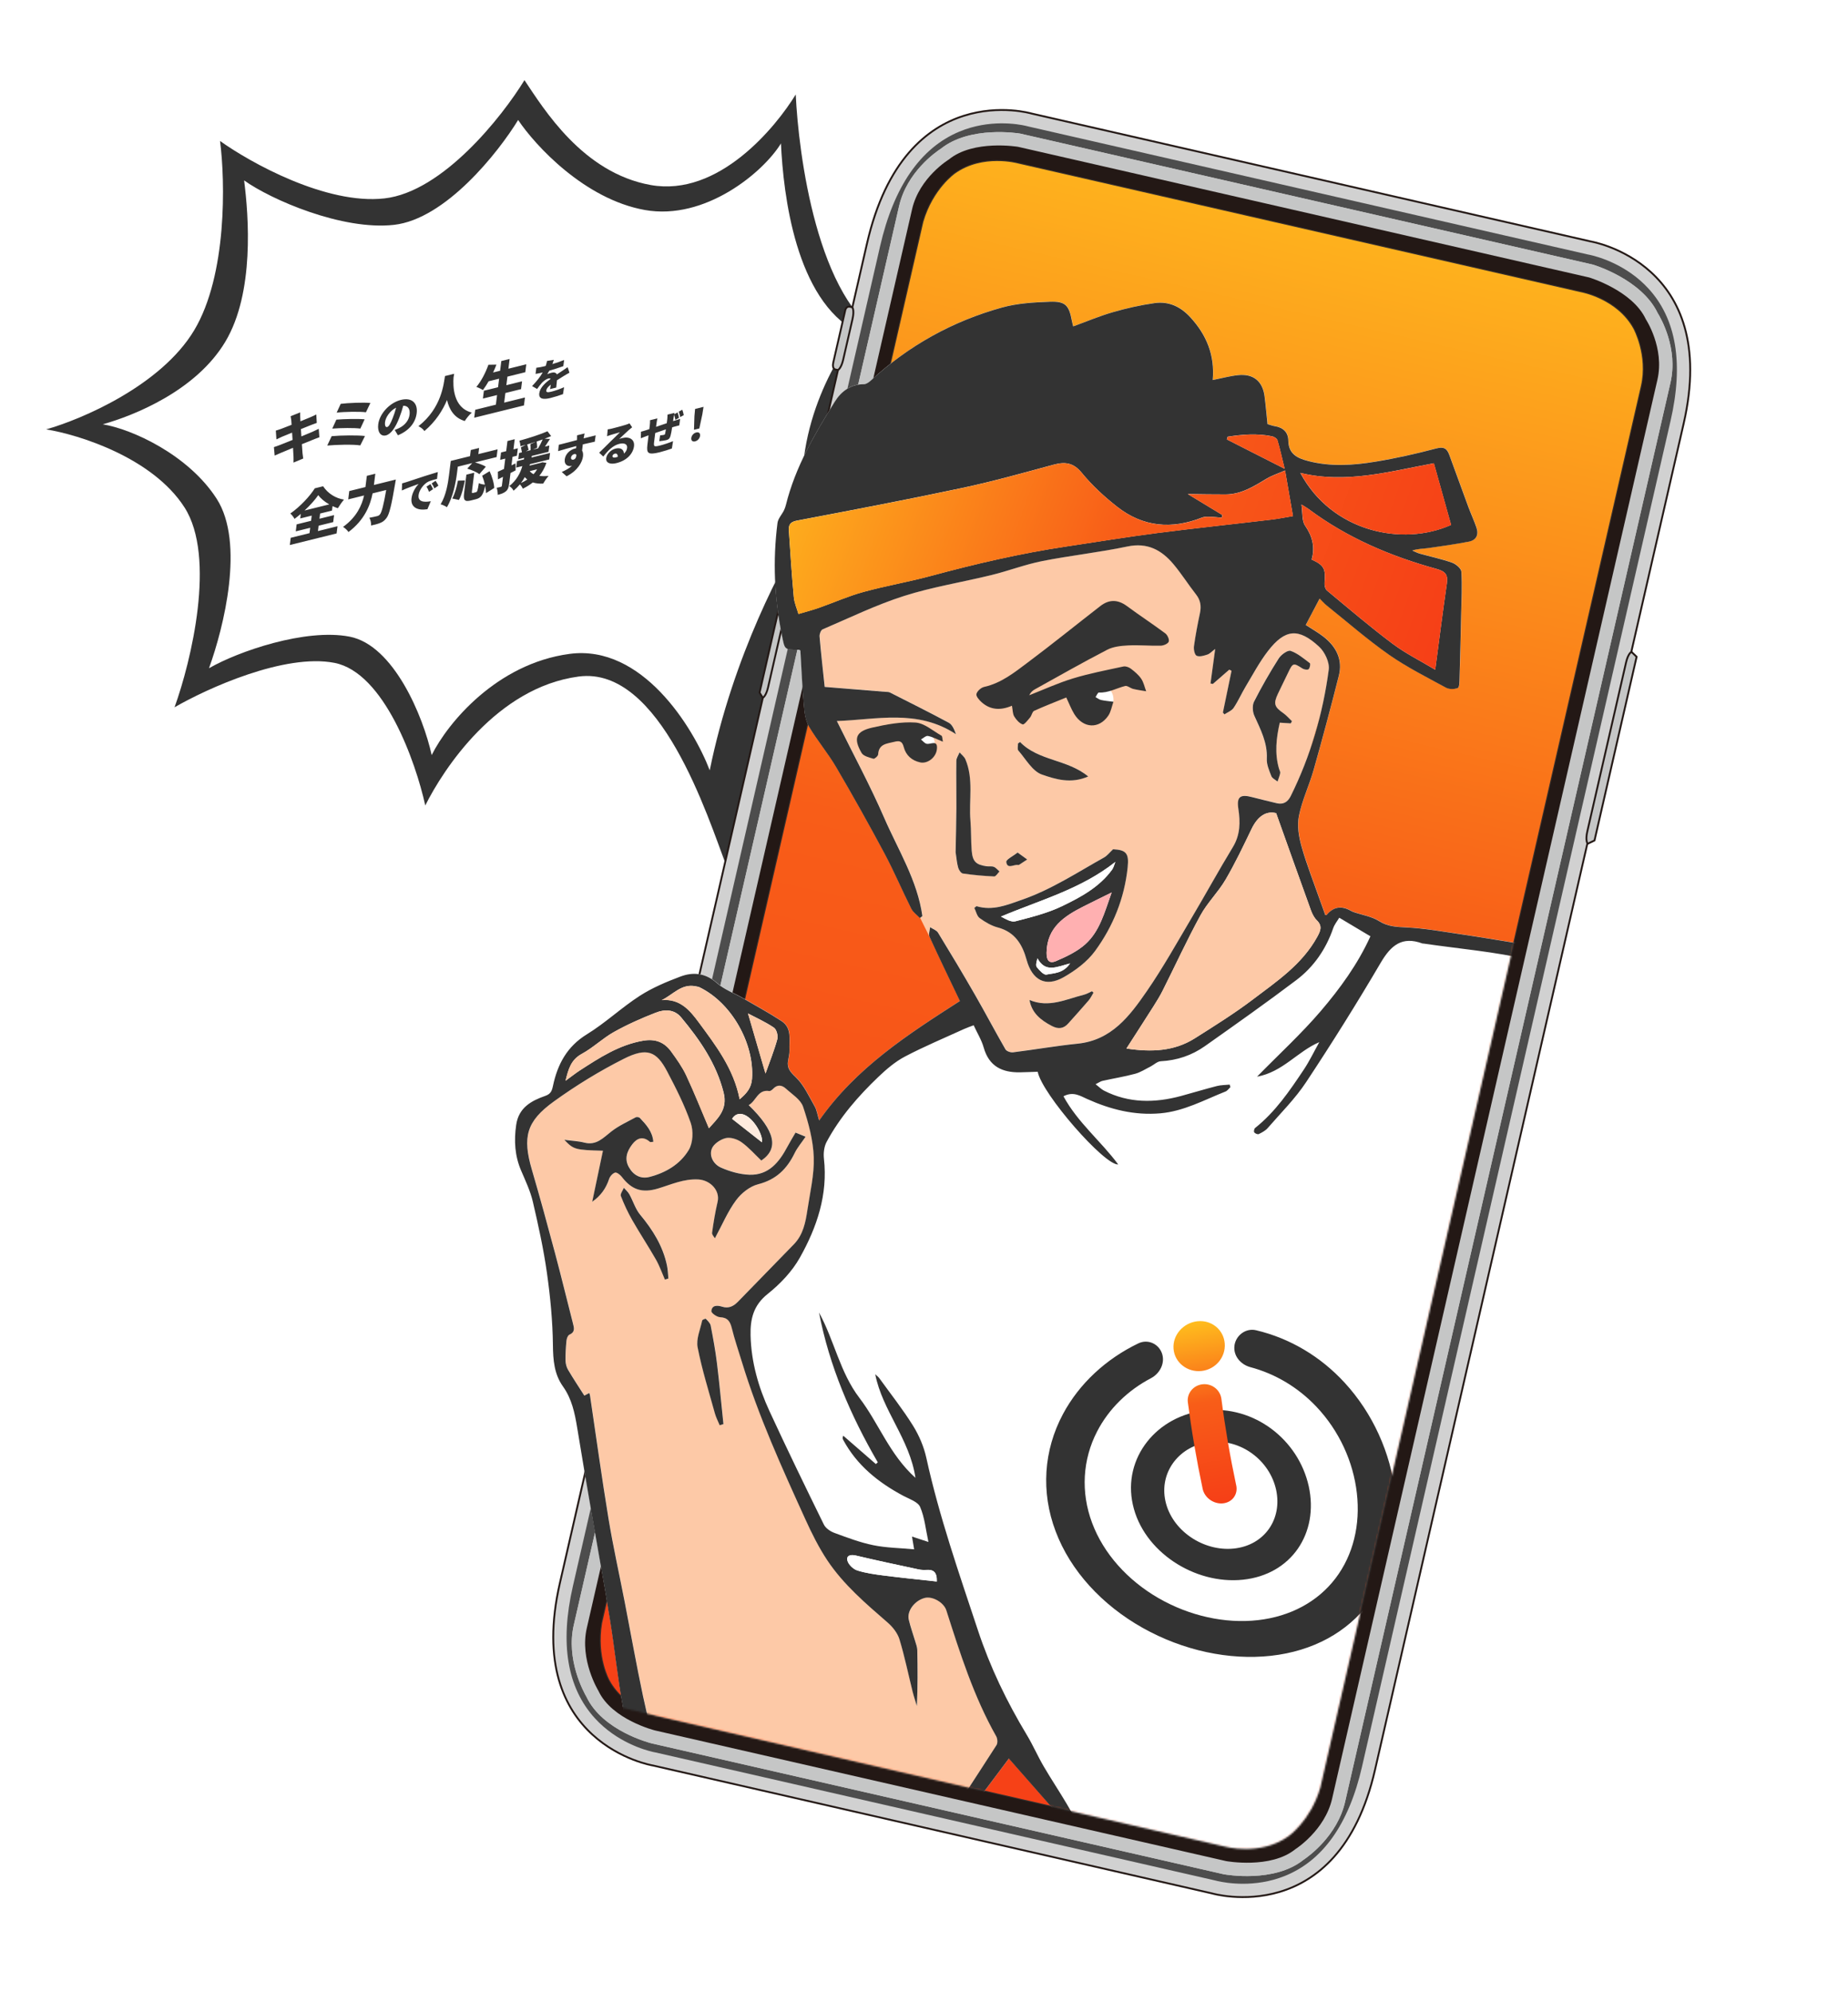 <svg width="1000" height="1078" viewBox="0 0 1000 1078" fill="none" xmlns="http://www.w3.org/2000/svg">
<path d="M313.094 366.124C357.468 360.189 383.057 442.464 393.094 468.624C407.213 399.063 445.984 312.333 459.784 291.825C448.557 239.15 464.602 200.86 479.594 183.123C442.081 163.382 432.045 82.632 430.594 51.123C419.802 68.781 388.89 106.721 352.094 100.124C315.297 93.526 294.237 58.931 283.798 43.37C271.657 63.236 239.505 103.848 208.027 107.371C176.549 110.894 135.611 88.119 119.077 76.291C121.871 97.981 122.98 148.838 105.068 178.743C87.156 208.647 44.197 226.951 24.956 232.365C42.716 235.229 82.552 247.677 99.819 274.565C117.086 301.452 103.433 357.901 94.448 382.764C112.074 372.563 154.059 353.474 180.987 358.721C207.915 363.969 224.965 412.353 230.124 435.888C239.98 416.145 268.719 372.058 313.094 366.124Z" fill="#333333"/>
<path d="M308.18 353.866C347.524 348.604 375.157 393.677 384.055 416.871C396.574 355.196 424.175 303.41 436.41 285.227C426.455 238.523 450.551 195.396 463.843 179.67C430.583 162.167 423.881 105.56 422.594 77.623C413.026 93.279 381.546 119.488 348.921 113.639C316.296 107.79 289.63 78.735 280.375 64.938C269.61 82.552 241.103 118.56 213.193 121.683C185.283 124.807 146.754 108.111 132.094 97.624C134.571 116.855 137.788 158.45 121.906 184.964C106.025 211.479 72.654 224.824 55.594 229.624C71.341 232.163 101.943 246.084 117.252 269.923C132.562 293.763 121.061 339.579 113.094 361.624C128.722 352.58 165.343 339.886 189.219 344.539C213.094 349.192 229.02 387.756 233.594 408.624C242.333 391.119 268.836 359.128 308.18 353.866Z" fill="white"/>
<path d="M164.805 276.266L178.174 272.96C175.684 271.554 173.501 269.75 172.235 267.953C170.388 270.578 167.786 273.507 164.805 276.266ZM172.407 284.495L172.044 287.398L182.633 284.78L182.147 288.68L156.828 294.94L157.315 291.04L167.489 288.524L167.852 285.622L160.043 287.552L160.514 283.773L168.323 281.842L168.674 279.03L162.462 280.566L162.772 278.087C161.65 279.038 160.535 279.929 159.366 280.805C158.932 279.916 157.923 278.583 157.089 277.91C162.49 274.142 167.763 268.414 170.345 264.259L174.841 263.148C177.472 267.097 181.623 269.675 186.151 270.372C184.913 271.792 183.786 273.477 182.817 275.035C181.854 274.717 180.898 274.338 179.949 273.898L179.647 276.317L173.229 277.904L172.878 280.716L180.775 278.763L180.304 282.543L172.407 284.495ZM202.333 262.445L214.193 259.512C214.193 259.512 213.983 260.971 213.852 261.56C211.808 273.581 210.668 278.346 209.13 280.338C207.992 281.879 206.996 282.506 205.58 283.062C204.4 283.559 202.566 284.012 200.799 284.39C200.902 283.105 200.529 281.263 199.86 280.198C201.645 279.903 203.301 279.493 204.13 279.289C204.721 279.142 205.091 278.934 205.554 278.438C206.522 277.349 207.559 273.401 208.988 265.165L201.623 266.986C200.365 273.392 197.307 281.356 188.578 287.91C188.004 286.997 186.592 285.676 185.625 285.153C193.088 279.792 195.842 273.338 197.009 268.127L188.431 270.248L188.993 265.743L197.748 263.579L198.506 257.501L203.091 256.368L202.333 262.445ZM217.586 261.595C218.521 261.341 219.553 261.039 220.001 260.882C222.216 260.15 225.77 258.994 230.083 257.559C232.437 256.792 235.207 255.945 236.917 255.453L236.477 259.163C235.262 259.487 233.281 259.977 231.967 260.555C229.379 261.749 226.864 265.072 226.51 267.907C226.073 271.409 229.117 271.995 233.119 271.237L231.291 275.567C226.145 276.447 222.054 274.665 222.687 269.591C223.094 266.328 225.11 263.382 226.514 261.904C224.483 262.614 220.322 264.104 217.446 265.439L217.586 261.595ZM232.918 261.982C233.391 262.72 234.028 263.947 234.338 264.725L232.148 266.167C231.691 264.941 231.393 264.253 230.784 263.341L232.918 261.982ZM235.694 260.188C236.193 260.896 236.883 262.064 237.242 262.806L235.067 264.314C234.56 263.123 234.21 262.494 233.574 261.613L235.694 260.188ZM247.728 252.539L247.31 255.895C246.68 260.944 245.192 268.96 241.838 274.478C241.13 273.949 239.369 273.125 238.42 272.92C241.448 267.952 242.437 261.407 242.991 256.963L243.93 249.435L254.342 246.86L254.757 243.535L259.253 242.423L258.838 245.749L269.249 243.174L268.729 247.347L257.016 250.243C259.095 250.813 261.594 251.689 262.888 252.571L259.375 256.604C258.103 255.541 255.136 254.282 252.839 253.62L255.537 250.609L247.728 252.539ZM248.347 270.553L244.747 269.773C246.161 267.167 247.116 263.649 247.786 260.114L251.556 260.002C250.84 263.666 249.899 267.767 248.347 270.553ZM267.444 264.073L262.996 266.873C262.995 265.73 262.825 264.336 262.518 262.888C261.534 267.791 260.292 269.475 257.482 270.17L254.791 270.835C251.33 271.691 250.664 270.596 251.143 266.756L252.376 256.869L256.636 255.816L255.406 265.673C255.263 266.822 255.366 266.913 256.017 266.752L257.555 266.372C258.265 266.197 258.499 265.465 259.115 261.444C259.831 261.912 261.345 262.182 262.398 262.244C262.029 260.607 261.498 258.892 260.903 257.457L264.937 254.994C266.197 257.76 267.352 261.371 267.444 264.073ZM278.966 250.764L279.008 254.563C278.09 255.024 277.169 255.515 276.252 255.977L275.516 261.872C275.278 263.777 274.843 264.969 273.754 265.883C272.662 266.827 271.283 267.314 269.33 267.797C269.377 266.731 269.131 265.034 268.775 263.979C269.714 263.805 270.69 263.564 271.049 263.446C271.404 263.358 271.533 263.238 271.582 262.845L272.182 258.038L269.459 259.414L269.399 255.298C270.339 254.889 271.493 254.37 272.714 253.775L273.412 248.181L270.631 248.869L271.133 244.848L273.913 244.16L274.6 238.658L278.534 237.685L277.847 243.188L280.214 242.602L279.712 246.624L277.346 247.209L276.768 251.835L278.966 250.764ZM281.88 261.412C283.127 260.84 284.266 260.207 285.328 259.505C284.831 259.13 284.399 258.68 283.972 258.199C283.378 259.284 282.699 260.36 281.88 261.412ZM290.663 253.966L286.641 254.961C287.186 255.647 287.864 256.182 288.728 256.613C289.458 255.817 290.114 254.923 290.663 253.966ZM287.003 240.338L290.088 239.047C288.476 239.563 286.867 240.049 285.262 240.504C285.548 241.43 285.881 242.666 286.042 243.447L284.566 244.251L287.08 243.63C287.138 242.707 287.078 241.345 287.003 240.338ZM288.381 243.308L291.191 242.613C292.026 241.205 293.006 239.322 293.653 237.814C292.573 238.199 291.493 238.583 290.388 238.944C290.544 239.99 290.684 241.391 290.69 242.268L288.381 243.308ZM293.489 250.162L295.682 250.498C294.707 253.259 293.416 255.571 291.855 257.51C293.318 257.735 295.01 257.726 296.869 257.53C295.906 258.589 294.608 260.492 293.939 261.712C291.778 261.807 289.912 261.595 288.314 261.082C286.688 262.392 284.856 263.519 282.903 264.47C282.642 263.802 281.947 262.714 281.335 262.104C280.356 263.283 279.238 264.439 277.923 265.555C277.489 264.666 276.509 263.561 275.598 263.053C279.674 259.789 281.554 255.984 282.653 252.225L279.341 253.045L279.778 249.537L283.505 248.616L283.67 247.755L280.446 248.552L280.868 245.166L282.436 244.778C282.309 243.96 282.071 242.876 281.885 242.072L284.578 240.703C283.569 240.982 282.56 241.261 281.583 241.502C281.612 240.587 281.345 239.275 281.07 238.494C286.354 237.041 292.356 235.117 296.269 233.388L298.236 236.007C297.145 236.482 295.968 236.949 294.733 237.43L297.615 237.538C296.691 238.968 295.734 240.435 294.888 241.699L297.255 241.114L296.832 244.5L287.781 246.738L287.616 247.599L297.643 245.12L297.206 248.627L286.765 251.209L286.526 251.971L292.797 250.421L293.489 250.162ZM316.34 234.569C316.213 235.039 315.936 236.539 315.859 236.973L315.826 237.235C317.994 236.699 321.122 235.879 322.331 235.604L321.86 239.022C320.494 239.29 318.309 239.784 315.376 240.486C315.256 241.624 315.105 242.839 314.98 243.839C315.47 244.618 315.624 245.735 315.464 247.021C315.083 250.07 312.632 254.693 306.604 257.753L303.981 255.424C306.062 254.494 308.068 253.444 309.579 252.008C309.436 252.066 309.297 252.101 309.157 252.136C307.456 252.556 305.219 251.655 305.603 248.582C305.962 245.7 308.443 243.378 311.146 242.709C311.356 242.658 311.542 242.612 311.726 242.589C311.776 242.184 311.827 241.779 311.854 241.38C308.352 242.292 304.886 243.288 302.025 244.134L302.362 240.703C305.063 240.058 309.199 238.943 312.211 238.152C312.2 238.062 312.212 237.967 312.221 237.896C312.27 236.775 312.287 235.917 312.262 235.577L316.34 234.569ZM308.991 247.675C308.884 248.532 309.555 248.944 310.301 248.759C311.047 248.575 311.907 247.831 311.877 246.084C311.627 245.73 311.211 245.625 310.675 245.758C309.953 245.936 309.127 246.579 308.991 247.675ZM331.42 246.746C331.328 247.485 332.032 247.819 333.22 247.525C333.593 247.433 333.946 247.322 334.275 247.218C334.322 245.936 333.73 245.252 332.751 245.494C331.982 245.684 331.48 246.27 331.42 246.746ZM328.858 232.351C329.568 232.268 330.448 232.096 331.217 231.906C332.475 231.595 337.145 230.371 338.535 229.912C339.665 229.54 340.329 229.284 340.644 229.113L342.074 231.23C341.421 231.761 340.77 232.268 340.134 232.841C338.716 234.069 336.451 236.291 335.045 237.608C335.666 237.339 336.135 237.2 336.694 237.062C340.702 236.071 343.521 237.913 343.073 241.51C342.609 245.226 339.568 249.141 333.533 250.633C330.247 251.446 327.716 250.548 328.043 247.927C328.305 245.831 330.413 243.417 333.07 242.76C335.913 242.057 337.519 243.299 337.633 245.464C338.646 244.59 339.204 243.552 339.35 242.385C339.605 240.336 337.715 239.557 335.152 240.191C331.749 241.032 329.041 243.733 326.456 247.073L324.231 244.992C325.872 243.432 328.892 240.399 330.413 238.892C331.855 237.474 334.236 235.223 335.482 233.922C334.314 234.234 331.902 234.923 330.632 235.329C329.927 235.549 329.079 235.828 328.507 236.062L328.858 232.351ZM364.999 223.438C364.958 223.587 364.902 223.854 364.837 224.194L366.656 223.19C366.977 224.057 367.276 225.276 367.397 226.123L365.455 227.203C365.274 226.302 365.09 225.239 364.793 224.366C364.713 224.824 364.624 225.354 364.556 225.717C364.429 226.557 364.319 227.253 364.216 227.902C364.685 227.763 365.134 227.606 365.533 227.484C366.168 227.281 367.249 226.945 368.027 226.683L367.59 230.185C367.15 230.27 365.723 230.669 365.09 230.849C364.691 230.971 364.222 231.11 363.707 231.26C363.428 233.13 363.106 234.987 362.801 235.986C362.372 237.431 361.704 237.896 360.423 238.213C359.63 238.409 357.633 238.672 356.741 238.754L357.204 235.592C357.865 235.544 358.802 235.451 359.222 235.347C359.618 235.249 359.813 235.132 359.91 234.715C360.055 234.102 360.202 233.281 360.341 232.346C358.453 232.998 356.379 233.695 354.561 234.33C354.285 236.36 354.029 238.409 353.922 239.451C353.692 241.655 353.933 241.896 357.126 241.106C359.27 240.576 362.288 239.553 364.197 238.734L363.564 242.723C361.955 243.306 359.086 244.223 356.942 244.753C350.533 246.338 349.861 245.211 350.305 240.923C350.41 239.904 350.68 237.736 350.948 235.592C350.522 235.744 350.167 235.878 349.884 235.971C349.103 236.256 347.396 236.909 346.752 237.184L346.857 233.626C347.463 233.476 348.68 233.129 350.07 232.67C350.376 232.571 350.825 232.414 351.367 232.234L351.605 230.328C351.747 229.185 351.773 228.255 351.766 227.402L355.751 226.417C355.522 227.351 355.389 228.053 355.243 229.22C355.19 229.649 355.116 230.245 355 230.989C356.815 230.379 358.867 229.687 360.801 229.024L361.087 226.737C361.167 226.094 361.211 224.836 361.2 224.377L364.999 223.438ZM369.21 221.727C369.531 222.594 369.851 223.831 369.997 224.649L368.082 225.7C367.883 224.756 367.639 223.639 367.294 222.778L369.21 221.727ZM375.534 232.584L375.774 225.229L376.128 221.309L380.695 220.18L380.062 224.169L378.424 231.869L375.534 232.584ZM376.153 238.849C374.754 239.194 373.903 238.412 374.079 237.007C374.254 235.601 375.378 234.377 376.753 234.037C378.128 233.697 379.008 234.426 378.833 235.831C378.657 237.237 377.528 238.509 376.153 238.849Z" fill="#333333"/>
<path d="M157.625 227.498C157.531 226.642 157.418 225.937 157.276 225.24L162.436 223.173C162.449 223.756 162.398 224.853 162.452 225.572C162.454 226.011 162.519 226.874 162.578 228.002C164.901 227.076 166.958 226.216 167.927 225.8C168.926 225.378 170.294 224.746 171.153 224.299L171.414 228.864C170.638 229.115 169.251 229.663 168.289 230.018C167.143 230.477 165.09 231.307 162.826 232.219C162.897 233.49 162.99 234.815 163.079 236.171C165.586 235.14 167.854 234.199 169.126 233.65C170.31 233.123 171.59 232.513 172.478 232.059L172.825 236.632C171.93 236.912 170.539 237.49 169.392 237.95C168.064 238.483 165.83 239.387 163.356 240.38C163.495 242.485 163.616 244.271 163.695 245.248C163.788 246.104 163.945 247.15 164.079 248.142L158.819 250.322C158.818 249.179 158.895 248.105 158.831 247.242C158.8 246.341 158.682 244.524 158.555 242.329C155.685 243.507 153.084 244.59 151.842 245.132C150.48 245.703 149.33 246.192 148.627 246.542L148.225 241.953C149.057 241.718 150.558 241.171 151.583 240.771C152.911 240.238 155.474 239.223 158.311 238.082C158.218 236.757 158.129 235.402 158.059 234.13C155.555 235.13 153.38 236.019 152.562 236.368C151.53 236.828 150.709 237.207 149.577 237.78L149.253 233.025C150.296 232.709 151.25 232.415 152.182 232.067C153.143 231.712 155.311 230.883 157.785 229.89C157.718 228.823 157.649 227.99 157.625 227.498ZM184.369 218.541C188.243 218.052 196.86 217.679 200.421 218.088L198.018 223.107C194.804 222.671 186.332 222.803 182.17 223.304L184.369 218.541ZM182.012 227.094C186.24 226.752 193.745 226.566 197.313 226.915L194.995 231.942C191.785 231.475 184.233 231.585 179.801 231.948L182.012 227.094ZM179.462 236.046C184.511 235.56 193.608 235.479 197.505 235.951L194.95 241.036C191.131 240.398 181.723 240.673 177.081 241.118L179.462 236.046ZM225.475 223.611C224.848 228.637 221.5 233.02 215.311 235.566L213.595 232.666C214.588 232.305 215.235 232.006 215.932 231.673C218.984 230.202 221.229 227.593 221.621 224.448C222.005 221.375 220.81 219.547 218.21 219.566C217.666 221.571 216.988 223.747 216.06 226.123C214.09 231.228 211.595 234.938 208.845 235.618C205.955 236.333 204.163 233.682 204.671 229.609C205.378 223.939 210.756 217.946 216.978 216.408C222.921 214.939 226.149 218.203 225.475 223.611ZM208.377 228.323C208.119 230.395 208.684 231.295 209.5 231.093C210.432 230.862 211.312 229.236 212.496 226.266C213.211 224.519 213.842 222.539 214.353 220.612C210.785 222.418 208.66 226.06 208.377 228.323ZM240.792 203.506L245.761 202.277C245.66 202.859 245.548 203.531 245.424 204.295C245.117 208.59 244.987 220.665 255.296 223.273C253.774 224.675 252.317 226.471 251.516 227.841C245.623 226.134 243.012 221.329 241.897 216.477C239.578 221.973 235.837 228.055 229.654 233.276C229.028 232.317 227.808 231.301 226.427 230.646C239.071 220.751 240.091 207.518 240.792 203.506ZM272.824 217.884L284.063 215.105L283.528 219.399L256.612 226.054L257.147 221.761L268.328 218.996L268.977 213.796L261.316 215.69L261.844 211.457L269.505 209.563L270.082 204.937L264.403 206.341C263.379 208.118 262.344 209.751 261.317 211.089C260.553 210.546 258.793 209.721 257.774 209.387C260.361 206.344 262.771 201.734 264.285 197.404L268.624 197.328C268.103 198.746 267.497 200.156 266.832 201.58L270.618 200.644L271.274 195.383L275.77 194.271L275.114 199.532L284.786 197.141L284.25 201.434L274.578 203.825L274.001 208.451L282.49 206.352L281.962 210.585L273.473 212.684L272.824 217.884ZM299.698 194.731C299.539 195.279 299.284 196.057 298.915 197.026C301.027 196.388 303.264 195.65 305.267 194.809L304.827 198.15C302.624 198.971 299.731 199.894 297.249 200.601C296.869 201.295 296.492 201.965 296.129 202.517C296.613 202.258 297.813 201.869 298.466 201.708C299.841 201.368 300.888 201.663 301.357 202.609C302.346 201.926 303.154 201.426 304.017 200.843C305.099 200.137 306.111 199.448 307.175 198.7L308.134 201.695C307.289 202.135 305.752 203.046 304.822 203.622C303.892 204.199 302.693 204.934 301.39 205.787C301.25 207.091 301.097 208.676 300.987 209.742L297.631 210.572C297.755 209.941 297.912 209.048 298.048 208.137C296.47 209.381 295.742 210.323 295.624 211.276C295.499 212.276 296.171 212.503 298.361 211.961C300.435 211.448 303.127 210.505 305.235 209.546L304.655 213.291C303.206 213.856 300.173 214.814 297.866 215.385C294.044 216.33 291.422 215.985 291.818 212.817C292.207 209.696 295.227 207.034 297.986 205.012C297.684 204.718 297.209 204.72 296.767 204.829C295.578 205.123 294.035 206.266 293.142 207.272C292.351 208.183 291.568 209.208 290.639 210.5L287.921 208.932C290.361 206.39 292.259 204.027 293.675 201.554C292.719 201.79 291.024 202.163 289.804 202.349L290.22 199.014C291.361 198.917 293.12 198.574 294.379 198.263L295.288 198.038C295.607 197.105 295.86 196.165 296.008 195.344L299.698 194.731Z" fill="#333333"/>
<g filter="url(#filter0_d_1942_16027)">
<path d="M684.594 937.294C679.31 955.372 667.251 963.727 667.251 963.727C651.992 974.62 632.78 969.244 632.78 969.244L328.068 899.53C328.068 899.53 308.429 896.018 299.436 879.577C299.436 879.577 292.218 866.811 295.338 848.238L469.175 89.923C474.458 71.844 486.518 63.489 486.518 63.489C501.776 52.596 520.989 57.973 520.989 57.973L825.688 127.683C825.688 127.683 845.328 131.196 854.32 147.637C854.32 147.637 862.264 162.203 858.419 178.976L684.581 937.291L684.594 937.294Z" fill="url(#paint0_linear_1942_16027)" stroke="#352F2D" stroke-miterlimit="10"/>
<path d="M829.151 426.604L832.83 424.831L855.615 325.437L852.933 322.862L846.056 321.288L822.273 425.031L829.151 426.604Z" fill="#C5C6C6" stroke="#231815" stroke-miterlimit="10"/>
<path d="M382.942 347.897L381.024 344.843L395.265 282.722L398.18 281.427L404.274 282.822L389.036 349.291L382.942 347.897Z" fill="#C5C6C6" stroke="#231815" stroke-linecap="round" stroke-linejoin="round"/>
<path d="M401.709 266.034L399.791 262.98L414.032 200.859L416.946 199.564L426.672 201.789L411.434 268.259L401.709 266.034Z" fill="#C5C6C6" stroke="#231815" stroke-linecap="round" stroke-linejoin="round"/>
<path d="M431.438 136.348L429.697 135.95C427.907 135.763 427.441 137.683 427.441 137.683L420.938 166.047C420.107 169.675 422.012 169.928 422.012 169.928L424.935 170.597L429.723 171.692L437.507 137.737L431.413 136.343L431.438 136.348Z" fill="#C5C6C6" stroke="#231815" stroke-linecap="round" stroke-linejoin="round"/>
<path d="M860.818 142.87C853.574 127.248 830.16 120.217 830.16 120.217L521.071 49.503C521.071 49.503 496.96 45.451 483.633 56.367C483.633 56.367 467.682 66.055 463.732 83.287L287.704 851.157C283.753 868.389 294.001 885.065 294.001 885.065C301.245 900.687 324.61 906.504 324.61 906.504L633.687 977.215C633.687 977.215 657.857 981.634 671.196 970.721C671.196 970.721 687.075 960.663 691.026 943.431L867.057 175.549C871.007 158.316 860.808 142.855 860.808 142.855L860.818 142.87ZM684.593 937.291C679.31 955.369 667.25 963.725 667.25 963.725C651.992 974.617 632.779 969.241 632.779 969.241L328.068 899.528C328.068 899.528 308.428 896.015 299.435 879.574C299.435 879.574 292.218 866.808 295.337 848.235L469.175 89.92C474.458 71.842 486.517 63.486 486.517 63.486C501.776 52.594 520.988 57.97 520.988 57.97L825.687 127.68C825.687 127.68 845.327 131.193 854.32 147.634C854.32 147.634 862.263 162.2 858.418 178.973L684.58 937.288L684.593 937.291Z" fill="#231815"/>
<path d="M852.734 322.814L881.054 199.279C901.011 112.222 830.768 100.663 830.768 100.663L528.171 31.434C528.171 31.434 459.891 11.314 439.128 101.887L431.238 136.302C431.238 136.302 432.409 137.878 431.318 142.636L426.285 164.59C425.194 169.348 423.454 170.258 423.454 170.258L416.747 199.517C416.747 199.517 417.917 201.092 416.826 205.851L404.388 260.108C403.297 264.866 401.558 265.776 401.558 265.776L397.983 281.368C397.983 281.368 399.153 282.943 398.063 287.702L385.625 341.959C384.534 346.717 382.794 347.627 382.794 347.627L272.949 826.793C252.992 913.85 323.234 925.409 323.234 925.409L625.831 994.639C625.831 994.639 694.111 1014.76 714.066 927.714L829 426.345C829 426.345 827.83 424.77 828.921 420.011L849.903 328.482C850.994 323.723 852.734 322.814 852.734 322.814ZM850.262 247.951L690.842 943.375C686.892 960.607 671.013 970.665 671.013 970.665C657.686 981.581 633.503 977.159 633.503 977.159L324.426 906.448C324.426 906.448 301.073 900.634 293.818 885.009C293.818 885.009 283.57 868.333 287.52 851.101L463.548 83.231C467.499 65.999 483.45 56.311 483.45 56.311C496.777 45.395 520.887 49.447 520.887 49.447L829.964 120.158C829.964 120.158 853.378 127.189 860.622 142.811C860.622 142.811 870.823 158.26 866.87 175.505L850.262 247.951Z" fill="#D1D1D1" stroke="#231815" stroke-linecap="round" stroke-linejoin="round"/>
<path d="M629.002 988.004C628.268 987.837 627.851 987.715 627.851 987.715C627.727 987.686 627.565 987.65 627.441 987.621L324.844 918.392C324.694 918.357 324.557 918.326 324.405 918.304C324.405 918.304 323.989 918.235 323.268 918.07C318.915 917.074 303.767 912.811 291.969 899.926C276.917 883.485 272.889 859.432 279.995 828.433L424.237 199.219L430.062 173.811L438.729 136.004L446.18 103.502C453.633 70.988 468.07 50.035 489.09 41.245C505.405 34.426 520.782 37.12 525.097 38.107C525.694 38.244 526.065 38.342 526.149 38.374C526.273 38.402 526.435 38.439 526.559 38.468L829.156 107.697C829.306 107.731 829.442 107.763 829.594 107.784C829.594 107.784 830.01 107.853 830.732 108.019C835.085 109.014 850.233 113.278 862.03 126.163C877.086 142.592 881.111 166.657 874.005 197.655L707.014 926.103C699.905 957.114 685.8 977.018 665.088 985.264C648.841 991.733 633.358 988.988 629.005 987.992L629.002 988.004ZM287.423 888.412C296.192 906.685 321.596 913.203 322.672 913.475C322.722 913.487 631.886 984.218 631.886 984.218C631.985 984.241 632.097 984.267 632.197 984.289C633.315 984.493 659.495 989.11 675.271 976.531C678.053 974.67 693.647 963.514 697.888 945.015L873.922 177.12C878.143 158.708 868.868 142.412 866.969 139.336C858.251 121.297 833.114 113.558 832.049 113.236C831.887 113.199 831.741 113.153 831.579 113.116L522.502 42.404C522.366 42.373 522.229 42.341 522.092 42.31C520.983 42.122 494.954 37.932 479.226 50.417C476.259 52.34 460.726 63.17 456.5 81.608L280.472 849.477C276.219 868.026 285.749 885.492 287.429 888.387L287.423 888.412Z" fill="#4D4D4D"/>
<path d="M832.049 113.237C831.887 113.2 831.741 113.154 831.579 113.117L522.502 42.405C522.366 42.374 522.229 42.342 522.092 42.311C520.983 42.123 494.954 37.933 479.226 50.418C476.259 52.341 460.726 63.171 456.5 81.609L280.472 849.478C276.219 868.027 285.749 885.494 287.429 888.388C296.198 906.661 321.602 913.179 322.678 913.451C322.728 913.463 631.891 984.195 631.891 984.195C631.991 984.217 632.103 984.243 632.202 984.266C633.32 984.469 659.5 989.086 675.276 976.507C678.059 974.646 693.653 963.491 697.894 944.991L873.922 177.121C878.143 158.709 868.868 142.413 866.969 139.337C858.251 121.298 833.114 113.559 832.049 113.237ZM850.263 247.954L690.842 943.377C686.892 960.61 671.013 970.668 671.013 970.668C657.686 981.584 633.503 977.162 633.503 977.162L324.427 906.451C324.427 906.451 301.074 900.637 293.818 885.012C293.818 885.012 283.57 868.336 287.52 851.104L463.548 83.234C467.499 66.002 483.45 56.314 483.45 56.314C496.777 45.398 520.887 49.45 520.887 49.45L829.964 120.161C829.964 120.161 853.378 127.192 860.622 142.814C860.622 142.814 870.824 158.263 866.87 175.508L850.263 247.954Z" fill="#C5C6C6"/>
<mask id="mask0_1942_16027" style="mask-type:alpha" maskUnits="userSpaceOnUse" x="159" y="25" width="701" height="946">
<path d="M684.461 937.297C679.178 955.376 667.118 963.731 667.118 963.731C651.86 974.624 632.647 969.247 632.647 969.247L193.219 868.154C193.219 868.154 173.579 864.642 164.586 848.201C164.586 848.201 157.369 835.435 160.488 816.862L332.244 58.64C337.527 40.562 349.587 32.206 349.587 32.206C364.845 21.314 384.058 26.69 384.058 26.69L825.555 127.687C825.555 127.687 845.195 131.2 854.188 147.64C854.188 147.64 862.131 162.207 858.286 178.979L684.448 937.295L684.461 937.297Z" fill="#231815"/>
</mask>
<g mask="url(#mask0_1942_16027)">
<mask id="mask1_1942_16027" style="mask-type:luminance" maskUnits="userSpaceOnUse" x="173" y="64" width="920" height="958">
<path d="M1001.02 64.78L173.282 151.089L264.483 1021.52L1092.23 935.213L1001.02 64.78Z" fill="white"/>
</mask>
<g mask="url(#mask1_1942_16027)">
<path d="M506.618 539.979L473.004 476.979L456.433 443.656C456.433 443.656 413.894 365.614 411.549 347.742C409.203 329.871 408.322 294.203 408.322 294.203L613.471 252.315L672.88 309.064C672.88 309.064 692.621 319.87 692.059 328.051C691.497 336.232 669.316 407.176 669.316 407.176L669.912 421.887L687.94 471.031C687.94 471.031 677.743 524.062 628.477 545.88C579.21 567.698 518.263 555.464 506.62 539.997L506.618 539.979Z" fill="#FDC9A7"/>
<path d="M880.298 910.564L658.086 1000.69L557.114 964.088C557.114 964.088 519.169 917.582 508.402 892.428C497.635 867.275 482.94 830.156 482.94 830.156L434.125 828.867L404.825 818.166L369.361 674.328L415.74 581.868C415.74 581.868 456.676 524.448 499.636 516.207L510.727 544.452L529.315 542.514L563.092 542.117L590.114 543.061C590.114 543.061 610.556 540.93 625.124 530.652C639.692 520.374 668.651 497.965 675.565 492.247C682.479 486.529 685.519 468.84 694.721 466.554C703.923 464.268 717.617 475.342 717.617 475.342C717.617 475.342 774.207 477.564 802.489 484.628C830.771 491.691 873.525 517.253 901.87 548.697C930.214 580.14 994.15 681.995 994.15 681.995C994.15 681.995 981.178 708.025 955.638 733.203C930.097 758.38 874.809 777.265 874.809 777.265L893.006 828.538L880.296 910.546L880.298 910.564Z" fill="white"/>
<path d="M516.508 907.104C516.508 907.104 480.175 971.051 455.494 988.76C430.812 1006.45 407.137 994.53 392.122 988.882C377.108 983.234 328.762 949.884 320.236 921.975C311.71 894.065 285.028 731.216 285.028 731.216C285.028 731.216 264.315 709.374 273.177 686.846C273.177 686.846 269.639 660.197 266.418 645.943C263.214 631.687 253.968 600.891 252.291 589.056C250.615 577.221 262.094 567.866 271.303 561.328C271.303 561.328 273.355 543.944 280.424 537.629C287.492 531.314 319.075 512.994 319.075 512.994C319.075 512.994 334.875 499.754 345.758 501.2C356.64 502.645 368.651 514.692 368.651 514.692C368.651 514.692 394.869 523.114 393.68 532.25C392.491 541.386 390.916 550.999 390.916 550.999C390.916 550.999 402.376 557.962 407.498 569.874C412.62 581.786 415.389 620.543 405.213 638.338C395.055 656.131 370.641 681.425 370.641 681.425C370.641 681.425 376.054 720.761 387.171 744.929C398.286 769.08 417.213 806.171 417.213 806.171L439.375 829.17L482.862 830.213C482.862 830.213 501.311 895.552 516.474 907.126L516.508 907.104Z" fill="#FDC9A7"/>
<path d="M557.777 969.307C557.528 966.934 557.774 965.292 557.158 964.102C554.016 958.07 550.786 952.065 547.333 946.193C543.263 939.294 538.8 932.637 534.764 925.716C531.548 920.201 529.001 914.288 525.699 908.818C514.865 890.832 505.877 872.236 499.22 852.106C489.025 821.298 478.327 790.724 471.341 758.945C470.013 752.869 467.43 746.796 464.147 741.506C458.612 732.598 452.087 724.32 445.922 715.823C445.326 714.995 444.423 714.362 443.674 713.641C447.52 733.336 462.29 748.604 465.446 769.699C451.351 757.05 445.575 740.117 435.119 726.435C424.559 712.636 421.498 695.22 413.252 680.235C418.851 709.197 430.289 735.896 445.066 761.303C444.716 761.612 444.367 761.921 444.017 762.23C438.134 757.119 432.25 752.009 426.365 746.881C425.916 747.982 426.032 748.569 426.303 749.068C433.699 762.888 445.296 772.181 458.861 779.416C462.116 781.148 466.73 782.648 467.969 785.444C470.432 791.074 470.963 797.524 472.465 804.4C468.904 803.226 466.398 802.397 463.573 801.475C463.958 803.76 464.247 805.475 464.734 808.386C456.982 807.668 449.662 807.595 442.634 806.147C435.458 804.679 428.504 802.024 421.599 799.491C419.405 798.685 416.858 796.951 415.866 794.947C405.874 774.584 395.949 754.159 386.444 733.581C380.468 720.649 376.587 707.044 376.223 692.636C376.01 683.828 377.722 676.381 385.425 670.217C392.205 664.786 398.664 658.025 402.898 650.515C412.126 634.072 418.135 616.419 415.911 596.936C415.586 594.008 415.964 590.498 417.335 587.956C424.532 574.523 434.471 563.129 445.417 552.666C449.749 548.526 454.49 544.47 459.766 541.703C470.181 536.238 481.055 531.688 491.766 526.792C493.345 526.064 494.998 525.528 496.939 524.781C498.918 529.081 501.236 532.8 502.367 536.825C505.215 546.994 512.304 550.416 522.036 550.237C525.249 550.175 528.472 550.039 531.59 549.932C534.006 562.054 567.815 600.703 575.156 600.101C565.83 587.482 553.221 577.385 545.531 563.196C550.826 560.427 554.606 562.995 558.385 564.691C571.004 570.371 583.99 573.65 597.996 572.426C610.722 571.317 621.687 565.195 633.196 560.633C634.244 560.215 634.995 559.047 635.875 558.246C635.736 557.788 635.617 557.346 635.478 556.888C633.157 557.131 630.751 557.091 628.52 557.669C622.036 559.326 615.621 561.303 609.147 563.05C594.941 566.875 580.95 567.026 567.497 560.161C566.017 559.407 564.791 558.117 562.912 556.678C564.657 555.805 565.603 555.107 566.633 554.872C572.536 553.567 578.51 552.598 584.33 551.028C587.25 550.252 589.903 548.485 592.633 547.11C594.517 546.169 596.307 544.328 598.19 544.241C607.004 543.813 615.009 541.052 622.106 536.042C638.705 524.317 655.303 512.593 671.519 500.344C680.975 493.199 687.556 483.609 691.48 472.279C692.207 470.186 693.727 468.374 694.776 466.575C700.596 470.038 706.067 473.302 711.637 476.628C704.797 491.732 695.172 504.91 684.672 517.198C674.287 529.365 662.401 540.235 650.272 552.602C664.231 550.056 672.058 538.992 683.968 533.916C680.965 539.281 678.579 544.29 675.529 548.86C667.902 560.267 660.183 571.666 649.234 580.366C648.714 580.784 648.435 582.285 648.773 582.74C649.219 583.348 650.628 583.946 651.199 583.668C652.949 582.832 654.811 581.856 656.043 580.419C663.136 572.248 670.93 564.512 676.849 555.555C690.856 534.379 704.351 512.821 717.21 490.929C722.736 481.521 728.751 476.424 739.804 480.523C739.955 480.58 740.131 480.525 740.297 480.544C759.55 483.388 779.104 484.947 797.979 489.394C828.919 496.67 855.076 514.021 877.849 535.36C908.287 563.876 936.434 594.665 958.128 630.707C967.07 645.565 976.032 660.439 984.906 675.341C985.701 676.675 986.815 678.63 986.372 679.785C983.717 686.912 981.619 694.49 977.507 700.734C972.33 708.614 965.118 715.126 959.301 722.638C951.146 733.173 941.228 741.639 930.015 748.514C921.982 753.44 913.582 757.823 905.051 761.819C897.683 765.277 889.939 767.938 882.261 770.701C881.034 771.138 878.879 770.708 877.861 769.851C863.268 757.309 849.881 743.605 838.214 728.268C837.244 726.988 835.229 726.508 833.702 725.649C833.685 727.577 833.541 729.5 833.705 731.409C833.78 732.128 834.541 732.794 834.96 733.495C843.355 747.12 851.751 760.763 860.61 775.175C858.907 775.589 857.125 776.629 856.325 776.113C850.991 772.78 845.761 769.219 840.662 765.517C830.585 758.227 820.6 750.783 810.555 743.453C809.785 742.88 808.794 742.619 807.4 741.984C807.814 743.158 807.852 743.699 808.142 744.032C823.875 761.725 841.497 777.132 863.534 786.409C870.193 789.203 872.468 794.072 875.194 799.948C862.7 799.288 853.069 791.915 841.954 787.569C842.978 795.257 864.747 807.015 880.901 809.11C881.472 814.556 882.213 820.239 882.628 825.938C883.229 834.107 884.401 842.343 883.886 850.446C883.005 864.257 880.895 877.978 879.539 891.766C878.928 897.916 878.922 904.113 878.643 910.302C879.216 910.388 879.773 910.493 880.346 910.579C881.004 908.53 881.886 906.53 882.303 904.433C885.426 889.098 888.457 873.755 891.488 858.412C892.844 851.566 893.919 844.639 898.717 839.215C903.653 845.351 907.955 851.861 913.41 857.216C922.553 866.184 930.175 875.91 934.469 888.073C935.272 890.352 936.687 892.403 937.69 894.333C939.883 892.524 941.472 891.195 943.682 889.366C940.578 879.187 933.954 869.611 927.29 860.348C915.625 844.157 902.234 829.2 894.686 810.289C890.664 800.206 885.838 790.425 881.427 780.618C884.198 780.329 886.699 780.414 889.015 779.773C902.433 776.066 914.744 769.949 926.012 761.869C941.206 750.981 956.303 740.031 968.824 725.842C977.538 715.957 989.403 708.887 994.742 696.302C998.044 702.463 1001.07 708.416 1004.37 714.196C1022.88 746.626 1031.92 783.043 1047.53 816.739C1051.92 826.184 1053.2 837.08 1055.89 847.302C1056.56 849.831 1056.4 853.899 1057.92 854.632C1063.53 857.371 1061.92 862.973 1063.98 866.992C1064.39 867.821 1065.03 868.536 1066.49 870.637C1066.54 864.309 1067.23 859.33 1066.48 854.575C1064.04 838.894 1061.54 823.219 1055.01 808.508C1049.75 796.665 1044.53 784.799 1039.73 772.761C1037.88 768.102 1037.62 762.806 1035.95 758.037C1027.85 735.006 1018.68 712.431 1006.44 691.23C1005.06 688.848 1004.06 686.245 1003.09 683.656C1001.28 678.794 1000.05 673.653 997.743 669.042C994.962 663.499 991.091 658.506 988.067 653.079C968.662 618.398 945.529 586.503 917.582 558.146C902.64 542.968 889.839 525.66 871.835 513.546C847.02 496.854 820.275 484.997 790.568 480.3C780.71 478.747 770.891 477.045 761.026 475.603C751.013 474.139 741.017 472.311 730.942 471.817C725.641 471.57 721.039 471.396 716.304 468.4C712.35 465.905 707.286 465.143 702.739 463.582C702.135 463.373 701.525 463.109 700.984 462.802C695.891 459.917 691.538 460.68 687.926 465.091C687.813 465.23 687.344 465.097 687.197 465.076C686.225 462.397 685.26 459.79 684.35 457.178C680.948 447.448 677.139 437.833 674.337 427.931C672.86 422.688 671.885 416.685 672.941 411.487C674.666 402.948 678.568 394.873 680.941 386.449C685.706 369.599 690.208 352.667 694.522 335.681C696.734 326.929 693.164 319.942 686.325 314.568C683.293 312.195 679.873 310.28 676.632 308.165C679.089 303.493 681.441 299.032 684.156 293.861C685.597 295.292 686.656 296.544 687.908 297.558C699.167 306.578 710.064 316.126 721.861 324.381C731.5 331.135 742.172 336.455 752.549 342.096C754.267 343.043 757.101 343.002 758.932 342.248C759.821 341.883 759.811 338.831 759.871 336.972C760.218 325.361 760.492 313.739 760.748 302.12C760.915 294.507 761.317 286.888 760.852 279.323C760.739 277.554 757.87 275.164 755.792 274.435C750.087 272.414 744.099 271.166 738.251 269.523C736.883 269.139 735.609 268.436 734.294 267.864C737.407 266.849 740.218 266.938 742.959 266.543C750.237 265.511 757.508 264.426 764.736 263.091C769.019 262.299 770.362 259.324 768.979 255.326C767.7 251.625 766.033 248.038 764.666 244.364C761.191 234.987 757.768 225.586 754.346 216.186C753.119 212.807 751.545 211.499 747.35 212.609C736.428 215.492 725.373 217.971 714.233 219.805C702.232 221.765 690.111 222.574 678.051 219.453C672.049 217.898 667.356 215.644 667.213 208.372C667.134 203.801 664.377 201.272 659.864 200.562C658.607 200.366 657.391 199.875 655.947 199.462C655.414 194.375 654.993 189.313 654.339 184.294C653.272 176.192 648.241 172.101 640.036 172.956C635.592 173.42 631.224 174.62 626.305 175.587C627.506 162.052 622.905 151.121 614.119 141.571C608.783 135.785 602.404 132.889 594.786 133.974C587.187 135.057 579.636 136.771 572.254 138.886C565.067 140.961 558.136 143.901 550.812 146.573C550.551 145.473 550.275 144.575 550.105 143.648C548.521 135.128 546.653 132.924 538.136 133.231C529.51 133.549 520.632 134.056 512.394 136.333C485.573 143.726 461.779 156.91 441.282 175.873C440.287 176.795 438.852 177.853 437.631 177.835C430.41 177.843 425.254 181.76 421.813 187.279C410.883 204.845 400.42 222.69 395.371 243.077C395.1 244.141 394.74 245.214 394.244 246.211C393.098 248.474 391.083 250.592 390.784 252.949C388.195 273.207 389.016 293.364 393.119 313.432C394.764 321.492 394.248 321.601 402.392 321.551C402.664 321.541 402.948 321.82 403.181 321.959C403.772 331.946 404.178 341.898 405.036 351.82C405.363 355.638 405.878 359.855 407.758 363.039C412.225 370.604 418.012 377.396 422.463 384.982C431.497 400.375 440.205 415.948 448.62 431.679C453.868 441.489 458.201 451.758 463.19 461.704C464.178 463.672 466.273 465.089 467.849 466.76C468.303 466.404 468.739 466.05 469.191 465.675C466.497 446.386 456.078 429.938 448.523 412.519C440.875 394.909 431.713 377.948 422.915 360.132C444.232 359.417 466.494 353.48 487.365 367.257C486.384 364.489 485.309 362.039 483.459 361.051C472.934 355.389 462.242 350.053 451.563 344.661C450.872 344.315 449.953 344.393 449.146 344.332C438.009 343.422 426.874 342.529 416.324 341.667C415.267 331.583 414.273 322.965 413.551 314.337C413.437 313.076 414.232 310.94 415.19 310.532C429.797 304.284 444.178 297.261 459.263 292.453C474.683 287.538 490.861 284.997 506.626 281.119C515.83 278.851 524.765 275.412 534.031 273.573C549.321 270.543 564.882 268.884 580.118 265.679C590.939 263.406 598.575 267.534 604.996 275.168C609.4 280.396 613.051 286.248 617.271 291.623C619.746 294.763 620.175 297.989 619.388 301.759C618.135 307.686 616.978 313.658 616.153 319.668C615.912 321.365 616.509 324.282 617.6 324.805C619.114 325.537 621.548 324.811 623.427 324.161C624.848 323.667 626.004 322.366 627.638 321.123C626.743 327.685 625.925 333.767 625.105 339.831C625.53 339.895 625.957 339.978 626.4 340.041C629.35 337.462 632.317 334.881 635.269 332.32C635.673 332.532 636.077 332.745 636.482 332.957C634.925 340.497 633.366 348.018 631.81 355.558L632.657 356.523C634.338 355.385 636.565 354.589 637.618 353.008C640.073 349.354 641.862 345.243 644.138 341.444C648.009 334.989 651.559 328.241 656.14 322.312C665.395 310.299 672.665 309.541 683.884 319.91C686.944 322.735 689.612 328.398 689.093 332.304C685.918 356.167 679.244 379.104 668.506 400.756C666.96 403.879 664.546 405.494 660.905 404.601C656.463 403.52 652.008 402.494 647.61 401.318C641.191 399.607 639.203 401.122 640.171 407.581C641.281 414.879 641.216 421.718 637.169 428.409C629.522 441.017 622.437 453.948 614.907 466.635C606.976 480 599.398 493.619 590.603 506.383C581.411 519.698 571.603 532.858 553.245 534.736C541.547 535.938 529.918 537.968 518.228 539.423C516.917 539.578 514.728 538.825 514.149 537.813C508.527 528.079 503.298 518.103 497.692 508.348C491.176 497.035 484.473 485.832 477.667 474.695C476.834 473.346 474.856 472.698 473.388 471.707C473.243 473.448 472.423 475.514 473.059 476.901C478.346 488.47 483.893 499.921 489.489 511.657C461.726 529.506 433.461 547.59 413.348 576.289C412.363 573.139 412.027 570.63 410.867 568.589C407.729 563.119 405.035 557.022 400.592 552.816C397.643 550.016 395.886 548.001 396.478 544.105C396.784 542.165 397.344 540.217 397.269 538.28C397.03 532.709 398.744 526.316 392.98 522.519C386.163 518.051 378.971 514.168 371.92 510.07C367.254 507.376 361.94 505.441 358.008 501.944C351.871 496.497 345.214 495.81 338.3 498.403C330.686 501.25 323.021 504.484 316.239 508.862C306.341 515.254 297.656 523.519 287.641 529.669C276.874 536.279 271.807 545.911 269.322 557.436C268.7 560.354 268.104 561.96 265.103 563C257.469 565.668 250.744 569.367 249.39 578.666C248.141 587.228 248.618 595.428 252.081 603.479C254.459 608.992 257.058 614.517 258.409 620.3C261.381 633.037 264.196 645.844 266.024 658.773C267.853 671.719 269.118 684.834 269.267 697.883C269.355 706.015 269.948 713.585 274.701 720.23C279.519 726.978 281.104 734.644 282.384 742.524C284.831 757.369 287.348 772.188 289.883 787.005C293.291 806.856 296.932 826.682 300.144 846.571C302.714 862.42 304.318 878.425 307.227 894.203C309.982 909.215 313.189 924.199 320.816 937.795C327.168 949.107 335.127 958.925 345.869 966.309C351.945 970.472 358.101 974.537 364.317 978.486C378.722 987.668 393.578 995.95 410.209 1000.5C422.232 1003.79 446.282 1000.87 455.647 988.678C452.944 989.796 451.201 990.523 449.439 991.233C437.6 995.957 425.372 996.959 413.503 992.364C404.118 988.727 395.212 983.768 386.387 978.874C378.218 974.347 369.621 970.083 362.691 964.01C351.376 954.106 341.196 942.884 330.711 932.057C329.1 930.39 327.9 927.971 327.317 925.706C324.051 913.109 320.729 900.499 318.013 887.772C314.432 870.956 311.437 854.006 308.158 837.122C305.212 822.021 301.853 806.98 299.353 791.796C295.706 769.663 292.669 747.448 289.362 725.261C289.297 724.813 289.124 724.377 288.952 723.777C287.815 724.386 286.746 724.952 286.263 725.202C283.171 720.346 280.215 715.912 277.515 711.324C276.651 709.851 276.142 707.942 276.091 706.239C276.006 702.65 276.246 699.045 276.599 695.465C276.714 694.308 277.318 692.61 278.17 692.231C281.384 690.787 280.711 688.531 280.086 686.034C276.905 673.556 273.882 661.024 270.54 648.581C266.47 633.342 262.329 618.129 257.886 602.983C252.659 585.212 254.881 576.731 269.867 565.938C281.79 557.335 294.489 549.542 307.62 542.922C320.233 536.555 325.39 538.907 331.072 549.725C335.841 558.786 340.517 568.002 343.855 577.629C345.343 581.944 345.071 588.369 342.815 592.183C338.206 599.932 330.366 604.62 321.452 606.876C316.809 608.051 312.848 606.011 310.363 601.563C307.815 597.032 309.383 592.907 312.164 589.238C314.755 585.842 318.002 584.54 321.753 587.874C322.013 588.102 322.68 587.869 323.604 587.827C323.133 582.297 319.761 578.579 316.323 574.94C315.893 574.476 314.601 574.302 314.032 574.597C309.625 576.983 304.988 579.083 301.051 582.129C296.557 585.596 292.872 590.014 286.194 588.257C283.033 587.424 279.693 587.318 275.451 586.761C280.482 592.069 281.228 592.245 296.334 592.669C294.416 601.791 292.51 610.857 290.531 620.276C295.127 617.089 297.978 613.049 299.665 607.967C300.135 606.555 301.548 604.936 302.886 604.505C303.783 604.212 305.64 605.617 306.464 606.713C311.903 613.832 317.525 615.753 326.32 613.055C333.405 610.881 340.12 607.782 347.987 608.216C354.372 608.568 359.795 614.144 358.385 620.305C357.109 625.835 356.168 631.439 355.393 637.062C355.249 638.113 356.563 639.375 356.925 640.046C360.948 632.612 363.915 625.507 368.343 619.503C371.178 615.664 375.827 611.945 380.31 610.805C390.074 608.334 395.938 602.489 400.096 593.915C401.562 590.891 403.849 588.236 405.993 585.087C403.693 584.146 402.382 583.61 400.557 582.856C399.047 585.466 397.507 587.952 396.14 590.53C391.701 598.861 386.009 605.996 375.606 605.663C370.404 605.497 364.999 603.916 360.194 601.801C356.341 600.095 353.665 595.74 355.248 591.577C356.234 589.004 359.87 586.553 362.761 585.852C365.316 585.24 368.987 586.42 371.285 588.034C375.215 590.822 378.464 594.572 382.04 597.978C391.622 591.51 389.603 581.963 375.187 567.984C379.24 565.872 379.997 559.379 386.321 560.355C386.949 560.453 387.875 559.738 388.416 559.173C390.738 556.678 393.22 557.109 395.354 559.068C398.695 562.135 403.34 564.976 404.638 568.857C407.579 577.653 410.085 586.986 410.412 596.183C410.734 605.689 408.377 615.311 406.958 624.853C405.964 631.516 404.641 638.159 399.683 643.273C389.637 653.642 379.553 663.997 369.465 674.316C367.082 676.745 364.493 678.251 360.729 677.044C358.432 676.303 355.258 676.052 355.017 679.475C354.942 680.501 357.989 682.672 359.671 682.751C363.802 682.938 365.163 684.995 366.053 688.627C367.588 694.772 369.656 700.789 371.493 706.867C380.449 736.26 393.158 764.153 405.831 792.05C409.328 799.735 413.115 807.408 417.796 814.406C426.577 827.555 438.596 837.749 450.444 848.052C453.167 850.421 455.769 853.73 456.796 857.111C459.63 866.446 461.582 876.055 463.941 885.548C464.574 888.117 465.437 890.626 466.212 893.161C466.708 882.789 466.646 872.819 466.44 862.865C466.402 861.288 465.763 859.701 465.307 858.132C464.153 854.236 462.749 850.385 461.827 846.447C460.736 841.764 464.97 836.162 470.366 834.709C474.647 833.554 480.808 837.145 482.141 841.367C489.589 864.703 496.968 888.083 509.153 909.58C509.866 910.832 510.023 913.196 509.304 914.325C498.554 931 487.844 947.707 476.585 964.036C471.642 971.202 465.502 977.529 459.911 984.236C463.042 983.909 466.284 983.081 468.269 981.02C474.54 974.552 480.684 967.915 486.256 960.847C496.543 947.745 506.395 934.307 515.979 921.606C529.836 937.369 543.468 952.883 557.843 969.246L557.777 969.307ZM498.411 460.357C498.008 460.672 497.622 460.985 497.219 461.299C498.162 463.182 498.609 465.715 500.126 466.829C503.082 468.992 506.454 470.966 509.952 471.891C519.193 474.326 523.236 481.136 525.501 489.386C528.504 500.339 535.729 504.364 545.551 498.797C551.903 495.191 558.298 490.418 562.53 484.634C572.3 471.278 578.439 456.083 580.182 439.384C580.982 431.742 579.391 429.927 572.294 429.558C570.371 431.34 569.131 433.05 567.447 433.989C552.944 442.097 539.027 451.289 523.145 456.833C515.037 459.659 507.24 463.016 498.393 460.359L498.411 460.357ZM668.39 361.447C668.604 361.061 668.834 360.655 669.048 360.27C667.513 358.813 666.118 357.123 664.391 355.922C659.543 352.539 658.945 350.82 661.439 345.454C663.236 341.597 665.204 337.812 667.001 333.954C669.484 328.662 669.822 328.59 674.679 331.718C675.577 332.297 677.395 332.634 678.051 332.129C678.758 331.583 679.145 329.199 678.727 328.861C675.427 326.352 672.126 323.498 668.316 322.206C666.769 321.676 663.2 324.247 661.921 326.27C657.113 333.858 652.62 341.668 648.547 349.67C647.505 351.704 647.717 355.117 648.69 357.286C652.073 364.747 655.877 371.891 655.44 380.568C655.293 383.672 656.73 386.975 657.902 389.996C658.375 391.219 660.091 391.967 661.248 392.936C661.743 391.413 662.388 389.928 662.679 388.372C662.822 387.648 662.28 386.814 662.051 386.02C659.607 377.626 660.575 369.33 662.456 361.066C664.673 361.217 666.522 361.333 668.372 361.449L668.39 361.447ZM487.094 431.338C487.574 434.358 487.759 436.992 488.457 439.481C488.806 440.735 489.994 442.519 491.01 442.668C496.625 443.481 502.298 443.98 507.965 444.243C508.878 444.275 509.856 442.501 510.811 441.548C509.812 440.689 508.926 439.527 507.748 439.051C506.59 438.59 505.152 438.922 503.86 438.747C498.079 437.915 496.24 436.162 495.77 430.288C495.335 424.918 495.567 419.497 495.094 414.113C494.148 403.001 496.952 391.57 492.33 380.786C491.727 379.377 490.27 378.311 489.197 377.097C488.591 378.613 487.497 380.145 487.457 381.675C487.329 390.175 487.527 398.658 487.472 407.167C487.42 415.35 487.188 423.551 487.056 431.323L487.094 431.338ZM830.396 722.923C828.377 695.66 826.432 669.46 824.505 643.259C814.108 652.538 817.446 702.796 830.396 722.923ZM359.506 741.242C360.192 741.025 360.861 740.81 361.55 740.611C360.395 729.593 359.385 718.559 358.032 707.562C357.194 700.78 355.979 694.039 354.659 687.344C354.388 685.973 353.023 684.753 351.995 683.624C351.831 683.442 350.134 684.091 350.037 684.555C349.017 689.404 346.686 694.59 347.579 699.112C349.937 711.204 353.67 723.044 356.954 734.948C357.544 737.104 358.63 739.134 359.504 741.224L359.506 741.242ZM561.727 507.177C561.445 506.916 561.165 506.672 560.883 506.411C559.458 507.05 558.092 507.901 556.603 508.275C546.977 510.678 537.561 515.602 527.106 511.132C528.32 518.201 533.22 522.088 539.222 525.205C542.646 526.974 545.473 526.698 548.032 523.869C551.745 519.72 555.496 515.586 559.109 511.357C560.162 510.121 560.855 508.576 561.727 507.177ZM521.954 371.501C521.58 371.758 521.207 372.015 520.834 372.272C520.861 373.577 520.357 375.356 521.017 376.105C525.068 380.734 528.612 387.305 533.765 389.094C541.11 391.653 549.569 394.26 558.814 390.134C547.575 380.785 531.89 381.785 521.934 371.485L521.954 371.501ZM329.851 662.384C330.486 662.191 331.12 661.997 331.755 661.804C331.508 659.449 331.475 657.054 330.979 654.744C328.75 644.237 323.285 635.485 316.48 627.309C313.879 624.183 312.669 619.93 310.651 616.288C309.912 614.966 308.674 613.914 307.658 612.73C307.069 614.227 305.605 616.051 306.032 617.169C307.757 621.659 309.801 626.062 312.202 630.227C316.302 637.413 320.881 644.313 324.981 651.499C326.942 654.928 328.25 658.735 329.849 662.366L329.851 662.384ZM520.655 431.327C518.153 433.314 514.375 435.107 514.548 436.415C515.052 440.524 518.66 437.64 520.923 438.058C521.071 438.079 521.291 438.093 521.409 438.008C522.91 437.052 524.389 436.062 525.869 435.09C524.372 433.992 522.858 432.914 520.673 431.325L520.655 431.327Z" fill="white"/>
<path d="M557.776 969.308C543.401 952.945 529.77 937.431 515.913 921.669C506.329 934.37 496.497 947.824 486.19 960.909C480.636 967.976 474.474 974.614 468.203 981.083C466.216 983.125 462.975 983.972 459.844 984.298C465.436 977.592 471.576 971.264 476.519 964.098C487.778 947.77 498.486 931.045 509.238 914.388C509.958 913.277 509.8 910.895 509.086 909.643C496.92 888.144 489.542 864.782 482.075 841.43C480.723 837.21 474.58 833.617 470.299 834.772C464.903 836.225 460.67 841.827 461.761 846.51C462.685 850.466 464.087 854.299 465.241 858.194C465.694 859.746 466.334 861.333 466.373 862.928C466.58 872.882 466.642 882.851 466.146 893.224C465.389 890.686 464.526 888.178 463.875 885.611C461.516 876.117 459.565 866.527 456.73 857.174C455.702 853.792 453.1 850.484 450.378 848.115C438.53 837.812 426.511 827.617 417.73 814.469C413.067 807.469 409.262 799.798 405.764 792.113C393.091 764.216 380.382 736.322 371.427 706.929C369.572 700.854 367.504 694.837 365.987 688.69C365.079 685.059 363.735 683.001 359.605 682.814C357.923 682.735 354.878 680.581 354.95 679.538C355.192 676.115 358.367 676.383 360.662 677.107C364.409 678.315 367.016 676.808 369.399 674.379C379.487 664.06 389.571 653.705 399.617 643.336C404.575 638.222 405.898 631.579 406.891 624.916C408.311 615.373 410.668 605.751 410.345 596.245C410.036 587.047 407.512 577.716 404.572 568.919C403.274 565.039 398.646 562.196 395.287 559.13C393.154 557.172 390.655 556.76 388.35 559.236C387.809 559.801 386.883 560.515 386.254 560.417C379.931 559.441 379.192 565.932 375.12 568.047C389.539 582.043 391.556 591.572 381.974 598.041C378.399 594.652 375.149 590.884 371.218 588.096C368.919 586.464 365.266 585.283 362.695 585.914C359.803 586.615 356.149 589.068 355.182 591.64C353.599 595.803 356.274 600.157 360.127 601.863C364.915 603.981 370.336 605.541 375.539 605.726C385.943 606.058 391.637 598.941 396.074 590.592C397.441 588.015 398.983 585.546 400.49 582.918C402.315 583.673 403.625 584.19 405.926 585.15C403.784 588.317 401.514 590.952 400.03 593.978C395.871 602.552 390.008 608.396 380.244 610.868C375.743 612.01 371.094 615.729 368.276 619.566C363.83 625.571 360.882 632.675 356.858 640.108C356.497 639.437 355.182 638.175 355.327 637.124C356.102 631.501 357.025 625.899 358.319 620.368C359.747 614.204 354.306 608.63 347.921 608.278C340.053 607.845 333.34 610.962 326.253 613.118C317.441 615.817 311.837 613.894 306.398 606.775C305.556 605.682 303.7 604.294 302.819 604.568C301.482 604.998 300.051 606.619 299.598 608.029C297.912 613.111 295.061 617.152 290.465 620.338C292.443 610.919 294.349 601.853 296.268 592.732C281.161 592.308 280.413 592.113 275.384 586.823C279.628 587.398 282.968 587.504 286.128 588.319C292.788 590.078 296.49 585.658 300.984 582.191C304.906 579.166 309.56 577.063 313.965 574.66C314.533 574.346 315.826 574.538 316.257 575.002C319.694 578.641 323.085 582.358 323.537 587.889C322.614 587.931 321.947 588.164 321.687 587.937C317.918 584.605 314.671 585.907 312.098 589.3C309.317 592.97 307.746 597.077 310.297 601.626C312.782 606.073 316.761 608.111 321.386 606.939C330.299 604.683 338.139 599.995 342.748 592.246C345.004 588.431 345.279 582.024 343.788 577.692C340.451 568.064 335.775 558.848 331.005 549.788C325.324 538.969 320.166 536.618 307.554 542.984C294.423 549.605 281.724 557.398 269.801 566C254.815 576.793 252.611 585.273 257.82 603.046C262.261 618.173 266.403 633.404 270.474 648.643C273.797 661.089 276.82 673.62 280.019 686.097C280.661 688.574 281.336 690.848 278.104 692.293C277.252 692.673 276.648 694.371 276.532 695.528C276.18 699.108 275.957 702.711 276.024 706.302C276.059 708.024 276.567 709.915 277.448 711.386C280.148 715.974 283.107 720.427 286.197 725.265C286.68 725.015 287.73 724.451 288.885 723.84C289.055 724.422 289.228 724.858 289.295 725.323C292.602 747.51 295.639 769.725 299.286 791.859C301.787 807.043 305.161 822.064 308.092 837.185C311.371 854.069 314.382 870.999 317.946 887.835C320.644 900.564 323.983 913.153 327.251 925.768C327.836 928.051 329.033 930.452 330.645 932.119C341.129 942.946 351.309 954.168 362.625 964.072C369.555 970.146 378.151 974.41 386.32 978.936C395.146 983.831 404.051 988.789 413.437 992.426C425.306 997.021 437.534 996.019 449.372 991.296C451.137 990.603 452.878 989.858 455.58 988.741C446.214 1000.91 422.165 1003.85 410.142 1000.57C393.512 996.012 378.656 987.731 364.251 978.548C358.034 974.599 351.878 970.535 345.803 966.371C335.043 958.989 327.085 949.189 320.75 937.857C313.123 924.261 309.916 909.278 307.16 894.265C304.252 878.488 302.648 862.483 300.078 846.633C296.866 826.744 293.224 806.918 289.816 787.068C287.264 772.252 284.745 757.415 282.318 742.586C281.02 734.708 279.432 727.024 274.634 720.293C269.899 713.645 269.288 706.077 269.2 697.946C269.052 684.897 267.785 671.764 265.957 658.835C264.13 645.907 261.313 633.081 258.343 620.362C256.991 614.58 254.373 609.038 252.015 603.542C248.553 595.508 248.074 587.29 249.324 578.729C250.68 569.448 257.403 565.73 265.036 563.063C268.036 562.005 268.634 560.416 269.256 557.499C271.723 545.975 276.789 536.344 287.575 529.731C297.59 523.581 306.274 515.317 316.173 508.924C322.972 504.545 330.637 501.311 338.234 498.465C345.148 495.873 351.805 496.56 357.942 502.007C361.873 505.504 367.206 507.437 371.854 510.132C378.905 514.23 386.097 518.114 392.913 522.582C398.695 526.376 396.964 532.771 397.202 538.343C397.276 540.261 396.718 542.227 396.412 544.167C395.818 548.045 397.575 550.061 400.526 552.878C404.969 557.085 407.663 563.182 410.801 568.651C411.979 570.691 412.296 573.201 413.281 576.351C433.393 547.634 461.66 529.569 489.422 511.719C483.829 500.001 478.279 488.532 472.993 476.964C472.356 475.576 473.177 473.51 473.322 471.769C474.77 472.745 476.766 473.39 477.6 474.757C484.406 485.895 491.128 497.096 497.625 508.411C503.231 518.166 508.458 528.123 514.082 537.876C514.661 538.888 516.85 539.641 518.162 539.486C529.852 538.031 541.461 535.984 553.179 534.799C571.537 532.921 581.329 519.78 590.537 506.446C599.35 493.679 606.927 480.061 614.841 466.698C622.37 454.011 629.454 441.062 637.103 428.471C641.169 421.796 641.215 414.941 640.105 407.643C639.119 401.187 641.125 399.669 647.543 401.38C651.959 402.555 656.412 403.563 660.839 404.664C664.48 405.556 666.877 403.961 668.44 400.819C679.178 379.166 685.868 356.209 689.027 332.367C689.545 328.461 686.878 322.797 683.817 319.973C672.618 309.62 665.347 310.36 656.073 322.375C651.494 328.322 647.943 335.052 644.071 341.506C641.795 345.305 640.023 349.397 637.552 353.07C636.497 354.634 634.288 355.428 632.59 356.586L631.743 355.62C633.3 348.081 634.858 340.559 636.415 333.019C636.011 332.807 635.607 332.595 635.202 332.383C632.253 334.962 629.285 337.542 626.334 340.103C625.909 340.039 625.482 339.956 625.039 339.893C625.857 333.811 626.695 327.746 627.572 321.186C625.917 322.412 624.782 323.73 623.36 324.223C621.498 324.853 619.046 325.582 617.534 324.867C616.442 324.345 615.846 321.427 616.086 319.73C616.912 313.721 618.069 307.749 619.322 301.822C620.109 298.051 619.68 294.825 617.204 291.685C612.985 286.311 609.334 280.459 604.93 275.231C598.491 267.598 590.855 263.47 580.051 265.741C564.816 268.947 549.255 270.606 533.965 273.636C524.698 275.474 515.765 278.931 506.56 281.181C490.795 285.06 474.617 287.601 459.197 292.516C444.111 297.323 429.731 304.347 415.123 310.594C414.184 311.001 413.391 313.155 413.485 314.399C414.207 323.028 415.201 331.646 416.257 341.729C426.787 342.576 437.942 343.484 449.08 344.394C449.886 344.456 450.806 344.378 451.497 344.724C462.158 350.117 472.867 355.451 483.392 361.113C485.244 362.119 486.319 364.569 487.299 367.32C466.43 353.56 444.168 359.497 422.849 360.194C431.628 378.013 440.809 394.972 448.457 412.581C456.03 429.999 466.43 446.449 469.124 465.738C468.67 466.094 468.235 466.448 467.783 466.823C466.207 465.152 464.112 463.735 463.124 461.766C458.134 451.82 453.802 441.551 448.554 431.741C440.139 416.011 431.429 400.42 422.396 385.044C417.945 377.459 412.159 370.667 407.691 363.101C405.812 359.917 405.297 355.701 404.97 351.883C404.112 341.96 403.704 331.991 403.114 322.022C402.883 321.901 402.599 321.621 402.326 321.613C394.164 321.665 394.7 321.573 393.053 313.495C388.967 293.424 388.131 273.288 390.718 253.012C391.016 250.655 393.05 248.535 394.177 246.273C394.675 245.295 395.035 244.221 395.304 243.139C400.355 222.77 410.817 204.908 421.746 187.342C425.188 181.823 430.344 177.905 437.565 177.897C438.784 177.897 440.221 176.857 441.216 175.936C461.714 156.991 485.527 143.805 512.327 136.395C520.584 134.117 529.444 133.611 538.069 133.293C546.587 132.986 548.455 135.19 550.039 143.711C550.209 144.638 550.485 145.536 550.745 146.635C558.069 143.964 565.001 141.024 572.187 138.948C579.567 136.816 587.121 135.12 594.72 134.037C602.337 132.952 608.716 135.848 614.052 141.633C622.837 151.165 627.42 162.099 626.239 175.65C631.158 174.683 635.525 173.482 639.97 173.019C648.175 172.163 653.206 176.254 654.273 184.356C654.926 189.376 655.348 194.438 655.881 199.525C657.325 199.937 658.54 200.428 659.798 200.624C664.311 201.335 667.07 203.882 667.146 208.435C667.272 215.708 671.965 217.962 677.985 219.515C690.045 222.637 702.168 221.845 714.166 219.867C725.309 218.051 736.362 215.554 747.283 212.671C751.478 211.561 753.052 212.869 754.28 216.248C757.702 225.649 761.125 235.05 764.599 244.427C765.966 248.1 767.634 251.688 768.913 255.388C770.294 259.369 768.952 262.362 764.669 263.154C757.444 264.507 750.172 265.592 742.893 266.605C740.151 267 737.357 266.892 734.227 267.927C735.541 268.48 736.817 269.201 738.185 269.586C744.032 271.229 750.02 272.476 755.726 274.498C757.803 275.226 760.673 277.616 760.786 279.385C761.251 286.95 760.85 294.587 760.682 302.182C760.426 313.802 760.152 325.423 759.804 337.034C759.743 338.876 759.753 341.927 758.865 342.311C757.034 343.065 754.201 343.106 752.483 342.159C742.103 336.499 731.45 331.178 721.795 324.444C709.997 316.189 699.101 306.641 687.842 297.621C686.59 296.607 685.531 295.354 684.089 293.924C681.375 299.095 679.021 303.538 676.565 308.227C679.807 310.342 683.227 312.257 686.259 314.63C693.098 320.004 696.687 327.007 694.456 335.744C690.16 352.727 685.64 369.661 680.875 386.512C678.485 394.956 674.6 403.011 672.875 411.549C671.819 416.747 672.793 422.751 674.271 427.994C677.054 437.897 680.881 447.51 684.284 457.24C685.196 459.871 686.176 462.458 687.13 465.138C687.294 465.139 687.747 465.292 687.86 465.153C691.472 460.743 695.825 459.98 700.917 462.865C701.479 463.188 702.068 463.435 702.672 463.645C707.238 465.204 712.284 465.968 716.238 468.463C720.972 471.458 725.573 471.614 730.876 471.879C740.949 472.355 750.947 474.202 760.959 475.665C770.824 477.108 780.662 478.808 790.502 480.362C820.206 485.042 846.952 496.899 871.768 513.608C889.773 525.722 902.574 543.031 917.516 558.208C945.463 586.566 968.596 618.46 988.001 653.142C991.043 658.566 994.895 663.561 997.677 669.104C999.979 673.716 1001.21 678.857 1003.03 683.719C1003.99 686.307 1005.01 688.909 1006.37 691.293C1018.61 712.511 1027.78 735.086 1035.89 758.099C1037.57 762.866 1037.81 768.147 1039.67 772.823C1044.46 784.862 1049.69 796.727 1054.95 808.571C1061.47 823.263 1063.97 838.956 1066.41 854.637C1067.15 859.394 1066.47 864.371 1066.42 870.699C1064.97 868.598 1064.34 867.864 1063.91 867.054C1061.85 863.017 1063.47 857.434 1057.85 854.694C1056.34 853.962 1056.49 849.875 1055.83 847.364C1053.14 837.124 1051.83 826.249 1047.46 816.802C1031.83 783.125 1022.8 746.708 1004.3 714.258C1001 708.479 997.977 702.525 994.676 696.364C989.339 708.968 977.473 716.038 968.757 725.905C956.237 740.093 941.158 751.042 925.946 761.931C914.659 770.013 902.349 776.13 888.948 779.835C886.65 780.474 884.15 780.39 881.36 780.681C885.773 790.505 890.598 800.269 894.62 810.352C902.167 829.262 915.558 844.219 927.223 860.411C933.887 869.673 940.512 879.249 943.616 889.428C941.406 891.258 939.817 892.586 937.624 894.396C936.623 892.483 935.188 890.416 934.403 888.136C930.125 875.953 922.485 866.229 913.343 857.279C907.889 851.924 903.587 845.413 898.651 839.277C893.853 844.702 892.78 851.646 891.421 858.474C888.372 873.82 885.341 889.163 882.237 904.496C881.82 906.592 880.938 908.592 880.279 910.641C879.706 910.556 879.15 910.45 878.577 910.365C878.858 904.194 878.862 897.979 879.472 891.828C880.829 878.04 882.939 864.32 883.82 850.509C884.333 842.387 883.163 834.169 882.562 826C882.147 820.302 881.407 814.637 880.835 809.173C864.662 807.079 842.911 795.32 841.887 787.631C853.003 791.978 862.634 799.35 875.127 800.01C872.403 794.152 870.129 789.284 863.467 786.471C841.433 777.212 823.809 761.788 808.075 744.095C807.786 743.761 807.747 743.22 807.333 742.046C808.728 742.682 809.721 742.96 810.489 743.516C820.536 750.863 830.518 758.29 840.596 765.579C845.693 769.264 850.923 772.825 856.258 776.175C857.074 776.672 858.841 775.652 860.544 775.238C851.667 760.827 843.289 747.182 834.894 733.558C834.457 732.858 833.696 732.192 833.639 731.472C833.475 729.563 833.619 727.64 833.635 725.712C835.162 726.57 837.177 727.051 838.148 728.33C849.814 743.667 863.219 757.37 877.795 769.914C878.794 770.773 880.951 771.22 882.195 770.763C889.873 768 897.616 765.34 904.985 761.882C913.516 757.885 921.914 753.484 929.949 748.576C941.18 741.7 951.098 733.234 959.235 722.7C965.051 715.189 972.264 708.677 977.441 700.796C981.553 694.553 983.649 686.957 986.306 679.848C986.731 678.695 985.634 676.738 984.84 675.403C975.966 660.502 967.022 645.626 958.062 630.77C936.369 594.746 908.204 563.958 877.783 535.422C855.01 514.084 828.873 496.749 797.912 489.456C779.038 485.01 759.483 483.451 740.231 480.607C740.065 480.588 739.889 480.642 739.737 480.586C728.684 476.487 722.67 481.584 717.143 490.991C704.286 512.901 690.79 534.441 676.783 555.617C670.863 564.575 663.052 572.312 655.977 580.482C654.743 581.901 652.88 582.876 651.133 583.731C650.561 584.008 649.153 583.41 648.707 582.803C648.366 582.329 648.664 580.826 649.168 580.429C660.116 571.728 667.837 560.348 675.463 548.923C678.515 544.371 680.9 539.361 683.902 533.979C671.993 539.072 664.164 550.119 650.206 552.665C662.335 540.298 674.219 529.41 684.606 517.261C695.106 504.973 704.713 491.797 711.57 476.69C706.001 473.364 700.531 470.119 694.709 466.638C693.643 468.439 692.123 470.251 691.414 472.341C687.508 483.669 680.909 493.261 671.453 500.407C655.255 512.653 638.638 524.38 622.04 536.104C614.961 541.112 606.954 543.855 598.123 544.304C596.223 544.393 594.449 546.213 592.567 547.173C589.819 548.549 587.166 550.316 584.264 551.091C578.444 552.661 572.45 553.613 566.567 554.935C565.537 555.17 564.591 555.868 562.845 556.74C564.724 558.18 565.933 559.471 567.43 560.224C580.883 567.088 594.874 566.938 609.08 563.113C615.555 561.365 621.969 559.388 628.453 557.731C630.685 557.153 633.09 557.193 635.411 556.951C635.55 557.409 635.669 557.851 635.808 558.309C634.93 559.127 634.179 560.296 633.13 560.696C621.62 565.258 610.654 571.362 597.93 572.488C583.924 573.713 570.938 570.433 558.319 564.753C554.539 563.058 550.759 560.49 545.465 563.259C553.157 577.466 565.764 587.544 575.09 600.164C567.749 600.766 533.922 562.118 531.524 549.994C528.406 550.101 525.182 550.238 521.969 550.3C512.256 550.477 505.167 547.055 502.301 536.888C501.167 532.845 498.851 529.143 496.873 524.843C494.932 525.591 493.278 526.126 491.699 526.854C480.989 531.751 470.096 536.302 459.7 541.766C454.442 544.531 449.7 548.587 445.35 552.729C434.404 563.192 424.465 574.585 417.269 588.019C415.916 590.559 415.52 594.07 415.845 596.998C418.05 616.484 412.059 634.134 402.832 650.578C398.616 658.086 392.159 664.865 385.359 670.28C377.655 676.443 375.942 683.872 376.157 692.699C376.503 707.109 380.402 720.712 386.377 733.644C395.884 754.239 405.808 774.646 415.8 795.009C416.774 797.016 419.32 798.749 421.533 799.554C428.44 802.104 435.392 804.741 442.568 806.21C449.613 807.656 456.932 807.71 464.667 808.448C464.182 805.555 463.891 803.823 463.506 801.537C466.314 802.462 468.838 803.289 472.399 804.462C470.896 797.587 470.348 791.139 467.902 785.506C466.682 782.708 462.07 781.227 458.794 779.479C445.23 772.244 433.631 762.932 426.237 749.13C425.966 748.632 425.85 748.044 426.298 746.943C432.182 752.054 438.065 757.164 443.951 762.292C444.3 761.983 444.65 761.674 445 761.365C430.223 735.959 418.785 709.259 413.185 680.298C421.431 695.283 424.491 712.68 435.052 726.497C445.507 740.162 451.285 757.112 465.38 769.761C462.242 748.665 447.472 733.397 443.608 713.703C444.356 714.425 445.257 715.039 445.855 715.886C452.005 724.402 458.547 732.678 464.081 741.568C467.364 746.859 469.947 752.931 471.274 759.007C478.259 790.768 488.939 821.344 499.153 852.169C505.81 872.298 514.798 890.895 525.633 908.881C528.934 914.351 531.482 920.263 534.698 925.779C538.733 932.699 543.196 939.357 547.266 946.255C550.719 952.128 553.948 958.114 557.092 964.164C557.708 965.354 557.462 966.997 557.71 969.37L557.776 969.308ZM631.455 248.698C631.324 249.184 631.191 249.652 631.078 250.136C628.913 249.962 626.739 249.698 624.57 249.652C623.183 249.615 621.687 249.571 620.431 250.083C604.03 256.572 588.478 255.196 574.524 244.24C567.588 238.803 560.945 232.7 555.375 225.886C550.805 220.293 546.278 219.802 540.052 221.487C523.742 225.895 507.435 230.503 490.921 234.005C461.098 240.349 431.118 246.056 401.153 251.742C397.623 252.419 396.685 254.061 396.858 256.932C397.649 268.988 398.439 281.044 399.535 293.068C399.842 296.343 401.284 299.517 402.06 302.235C406.242 300.999 409.714 300.11 413.082 298.923C421.134 296.085 428.971 292.578 437.175 290.324C449.18 287.019 461.531 284.931 473.56 281.678C497.811 275.116 522.227 269.426 547.104 265.706C563.474 263.254 579.817 260.551 596.222 258.44C616.844 255.781 637.537 253.624 658.18 251.162C661.881 250.722 665.549 249.958 669.643 249.276C668.25 241.19 666.935 233.678 665.365 224.592C661.504 226.285 658.265 227.313 655.441 229.007C648.527 233.162 641.724 237.506 633.27 237.551C626.852 237.584 620.416 237.438 612.73 237.349C619.606 241.52 625.532 245.118 631.437 248.699L631.455 248.698ZM579.538 537.411C593.163 539.497 605.471 538.904 616.611 531.855C627.255 525.112 638.013 518.412 648.04 510.807C660.933 501.05 674.58 491.886 682.726 477.1C684.529 473.823 685.783 471.202 682.578 468.048C681.119 466.619 680.085 464.565 679.37 462.604C673.024 445.095 666.801 427.537 660.547 410.036C655.053 408.647 650.479 411.867 647.254 418.582C642.769 427.862 638.347 437.227 633.13 446.111C629.179 452.847 623.314 458.51 619.592 465.348C612.311 478.664 605.973 492.48 599.155 506.056C597.694 508.952 595.986 511.747 594.236 514.491C589.523 521.942 584.713 529.33 579.538 537.411ZM679.767 272.806C686.494 275.902 687.423 277.822 686.754 285.324C686.627 286.718 687.077 288.761 688.053 289.567C699.769 299.303 711.376 309.213 723.54 318.356C730.529 323.606 738.528 327.551 746.625 332.43C748.782 316.215 750.714 300.968 752.923 285.765C753.606 281.006 752.145 279.214 747.349 277.879C722.509 271.02 699.02 261.077 678.2 245.531C677.154 244.75 675.98 244.128 674.226 243.02C674.913 247.491 674.38 251.781 676.205 254.443C680.24 260.31 681.659 266.212 679.749 272.808L679.767 272.806ZM673.636 225.929C690.715 257.855 728.9 265.866 755.203 254.056C752.119 243.021 749.007 231.898 745.887 220.703C721.601 225.197 698.326 231.876 673.654 225.927L673.636 225.929ZM353.638 580.553C358.138 575.414 363.947 570.611 361.583 561.245C357.6 545.452 348.695 532.68 338.581 520.525C334.897 516.093 329.627 516.152 324.926 517.987C317.183 520.993 309.535 524.389 302.3 528.432C296.199 531.83 291.023 536.949 284.896 540.277C279.009 543.471 277.619 548.431 276.056 554.863C279.183 552.593 281.364 550.839 283.697 549.324C294.447 542.37 305.101 535.372 318.148 533.158C324.637 532.063 329.53 533.97 333.208 539.037C336.184 543.143 339.207 547.334 341.341 551.908C345.747 561.316 349.581 571.001 353.658 580.569L353.638 580.553ZM328.109 511.205C337.822 510.337 343.203 516.554 348.017 523.084C357.388 535.789 367.074 548.371 370.258 564.865C373.988 561.751 376.604 558.77 376.954 553.773C378.284 534.701 365.907 512.751 348.652 504.32C347.943 503.976 347.113 503.863 346.314 503.71C338.735 502.211 334.219 508.242 328.109 511.205ZM476.968 825.845C477.117 820.669 475.035 819.378 471.473 819.586C470.026 819.664 468.512 819.622 467.097 819.315C455.764 816.881 444.435 814.483 433.149 811.807C430.239 811.111 427.934 811.86 428.594 814.517C429.128 816.66 431.72 819.17 433.903 819.869C438.682 821.388 443.773 822.056 448.788 822.696C458.117 823.886 467.474 824.818 476.97 825.863L476.968 825.845ZM665.143 223.689C663.622 217.506 662.601 212.797 661.228 208.198C660.948 207.264 659.394 206.318 658.278 206.089C650.249 204.455 642.257 205.088 634.311 206.335C634.162 206.822 634.031 207.309 633.882 207.797C643.815 212.848 653.767 217.897 665.161 223.687L665.143 223.689ZM374.78 518.44C377.734 528.58 380.862 539.338 384.243 550.942C386.548 544.469 388.959 538.494 390.643 532.34C391.14 530.489 390.237 527.076 388.789 526.101C384.149 522.969 378.959 520.657 374.78 518.44ZM382.301 588.14C383.144 584.727 378.265 575.66 372.945 573.325C369.799 571.945 367.379 573.324 366.202 575.464C371.892 579.94 377.343 584.223 382.319 588.138L382.301 588.14Z" fill="#333333"/>
<path d="M498.409 460.39C507.256 463.047 515.054 459.69 523.162 456.864C539.044 451.319 552.962 442.127 567.466 434.018C569.132 433.081 570.392 431.387 572.314 429.588C579.41 429.956 580.999 431.753 580.201 439.414C578.458 456.114 572.319 471.309 562.549 484.667C558.3 490.47 551.904 495.226 545.569 498.83C535.748 504.415 528.523 500.389 525.518 489.418C523.253 481.168 519.21 474.357 509.969 471.923C506.47 470.998 503.096 469.005 500.142 466.86C498.627 465.764 498.179 463.231 497.234 461.33C497.638 461.016 498.024 460.703 498.427 460.388L498.409 460.39ZM571.529 453.002C565.786 455.836 561.13 458.102 556.518 460.437C546.014 465.748 536.552 471.804 536.334 485.528C536.272 489.623 537.677 491.748 541.488 490.097C547.092 487.677 552.918 484.944 557.372 480.918C565.131 473.894 567.704 463.722 571.531 453.02L571.529 453.002ZM573.524 436.458C554.76 451.298 532.666 457.109 511.643 466.024C514.223 467.391 517.157 469.175 519.477 468.569C528.013 466.353 536.754 464.187 544.653 460.402C554.75 455.551 564.823 450.121 571.731 440.697C572.606 439.497 572.946 437.881 573.524 436.458ZM549.045 491.381C541.954 493.156 535.756 496.673 531.4 488.605C530.863 490.605 530.332 492.478 531.043 493.367C532.425 495.094 534.792 497.719 536.235 497.423C540.294 496.582 545.254 496.864 549.045 491.381Z" fill="#333333"/>
<path d="M668.428 361.468C666.579 361.352 664.748 361.234 662.513 361.086C660.633 369.349 659.665 377.645 662.109 386.038C662.337 386.832 662.879 387.666 662.737 388.389C662.445 389.946 661.8 391.431 661.305 392.954C660.149 391.984 658.434 391.237 657.96 390.014C656.788 386.993 655.333 383.692 655.499 380.586C655.92 371.93 652.116 364.787 648.749 357.307C647.776 355.137 647.564 351.725 648.606 349.69C652.679 341.689 657.152 333.864 661.978 326.293C663.258 324.27 666.826 321.699 668.373 322.228C672.165 323.523 675.484 326.392 678.783 328.883C679.216 329.201 678.813 331.605 678.107 332.151C677.45 332.656 675.632 332.318 674.735 331.74C669.897 328.61 669.559 328.682 667.058 333.976C665.243 337.835 663.293 341.618 661.496 345.475C658.985 350.843 659.583 352.561 664.448 355.942C666.175 357.143 667.57 358.833 669.105 360.29C668.891 360.675 668.661 361.081 668.446 361.467L668.428 361.468Z" fill="#333333"/>
<path d="M487.099 431.379C487.246 423.587 487.462 415.406 487.515 407.225C487.571 398.734 487.371 390.234 487.499 381.735C487.521 380.207 488.635 378.692 489.238 377.157C490.293 378.373 491.751 379.439 492.371 380.846C496.99 391.611 494.189 403.059 495.135 414.17C495.588 419.537 495.373 424.956 495.81 430.343C496.282 436.235 498.119 437.969 503.898 438.802C505.191 438.994 506.646 438.643 507.786 439.105C508.943 439.566 509.831 440.745 510.848 441.602C509.891 442.537 508.915 444.329 508.002 444.297C502.339 444.052 496.665 443.535 491.051 442.722C490.035 442.573 488.848 440.789 488.499 439.536C487.784 437.048 487.599 434.415 487.137 431.393L487.099 431.379Z" fill="#333333"/>
<path d="M830.398 722.869C817.454 702.727 814.119 652.476 824.511 643.216C826.436 669.414 828.382 695.628 830.398 722.869Z" fill="#333333"/>
<path d="M359.429 741.27C358.573 739.179 357.488 737.148 356.881 734.995C353.598 723.092 349.867 711.253 347.51 699.163C346.616 694.623 348.948 689.456 349.967 684.608C350.066 684.162 351.761 683.512 351.924 683.677C352.967 684.786 354.332 686.006 354.586 687.396C355.889 694.11 357.121 700.831 357.958 707.611C359.31 718.608 360.32 729.64 361.474 740.657C360.787 740.873 360.119 741.089 359.431 741.288L359.429 741.27Z" fill="#333333"/>
<path d="M561.719 507.199C560.865 508.596 560.153 510.142 559.1 511.379C555.469 515.61 551.736 519.743 548.023 523.892C545.483 526.738 542.638 527.016 539.212 525.229C533.209 522.111 528.309 518.224 527.095 511.154C537.549 515.607 546.968 510.699 556.594 508.296C558.083 507.923 559.45 507.072 560.874 506.432C561.157 506.694 561.437 506.937 561.719 507.199Z" fill="#333333"/>
<path d="M521.967 371.542C531.924 381.843 547.61 380.843 558.85 390.193C549.586 394.321 541.144 391.712 533.8 389.153C528.646 387.364 525.101 380.792 521.05 376.162C520.388 375.395 520.895 373.634 520.867 372.329C521.24 372.072 521.614 371.815 521.987 371.558L521.967 371.542Z" fill="#333333"/>
<path d="M329.782 662.431C328.183 658.8 326.875 654.994 324.915 651.565C320.816 644.379 316.237 637.48 312.138 630.295C309.755 626.128 307.692 621.71 305.969 617.238C305.542 616.12 306.988 614.297 307.595 612.799C308.609 613.965 309.846 615.017 310.587 616.357C312.605 619.998 313.815 624.251 316.416 627.377C323.219 635.553 328.701 644.302 330.911 654.809C331.408 657.12 331.441 659.515 331.687 661.869C331.053 662.062 330.418 662.256 329.784 662.449L329.782 662.431Z" fill="#333333"/>
<path d="M520.657 431.363C522.841 432.934 524.338 434.032 525.854 435.128C524.373 436.1 522.894 437.09 521.393 438.046C521.275 438.131 521.073 438.116 520.907 438.097C518.644 437.679 515.037 440.581 514.532 436.454C514.376 435.144 518.138 433.37 520.639 431.365L520.657 431.363Z" fill="#333333"/>
<path d="M579.55 537.422C584.742 529.34 589.535 521.953 594.248 514.503C595.997 511.758 597.706 508.963 599.167 506.067C605.985 492.492 612.322 478.675 619.604 465.36C623.344 458.519 629.191 452.858 633.142 446.123C638.341 437.24 642.782 427.892 647.265 418.593C650.509 411.877 655.083 408.657 660.559 410.048C666.813 427.549 673.036 445.107 679.382 462.616C680.097 464.576 681.131 466.631 682.59 468.059C685.777 471.216 684.523 473.836 682.738 477.111C674.592 491.898 660.943 501.043 648.051 510.819C638.007 518.426 627.267 525.124 616.622 531.867C605.5 538.914 593.175 539.508 579.55 537.422Z" fill="#FDC9A7"/>
<path d="M353.588 580.614C349.511 571.045 345.676 561.36 341.271 551.952C339.138 547.395 336.115 543.203 333.137 539.08C329.457 533.994 324.563 532.088 318.076 533.2C305.029 535.415 294.358 542.433 283.624 549.367C281.291 550.883 279.109 552.637 275.982 554.907C277.563 548.473 278.954 543.512 284.823 540.32C290.968 536.99 296.126 531.873 302.228 528.474C309.463 524.431 317.129 521.033 324.855 518.029C329.556 516.194 334.827 516.153 338.51 520.566C348.626 532.74 357.532 545.513 361.514 561.289C363.878 570.655 358.068 575.459 353.568 580.598L353.588 580.614Z" fill="#FDC9A7"/>
<path d="M328.068 511.259C334.178 508.296 338.694 502.265 346.273 503.764C347.071 503.917 347.901 504.03 348.61 504.374C365.864 512.805 378.241 534.754 376.911 553.826C376.561 558.823 373.945 561.803 370.215 564.917C367.032 548.424 357.346 535.842 347.975 523.137C343.162 516.607 337.799 510.389 328.068 511.259Z" fill="#FDC9A7"/>
<path d="M476.892 825.843C467.395 824.798 458.037 823.866 448.707 822.676C443.691 822.036 438.6 821.367 433.82 819.848C431.619 819.151 429.027 816.64 428.511 814.495C427.851 811.838 430.155 811.088 433.066 811.784C444.335 814.462 455.684 816.859 467.018 819.294C468.433 819.601 469.949 819.661 471.395 819.565C474.957 819.357 477.039 820.648 476.89 825.825L476.892 825.843Z" fill="white"/>
<path d="M374.743 518.491C378.94 520.706 384.111 523.02 388.75 526.152C390.178 527.111 391.101 530.54 390.604 532.39C388.923 538.561 386.491 544.52 384.205 550.991C380.825 539.388 377.697 528.631 374.743 518.491Z" fill="#FDC9A7"/>
<path d="M382.254 588.185C377.278 584.271 371.826 579.988 366.137 575.511C367.313 573.372 369.734 571.993 372.88 573.373C378.217 575.705 383.077 584.756 382.236 588.187L382.254 588.185Z" fill="#FEEBDE"/>
<path d="M571.528 452.997C567.719 463.697 565.129 473.87 557.369 480.894C552.934 484.918 547.09 487.653 541.486 490.073C537.657 491.726 536.252 489.601 536.332 485.504C536.55 471.781 546.013 465.742 556.515 460.413C561.128 458.079 565.767 455.832 571.526 452.979L571.528 452.997Z" fill="#FFB0B1"/>
<path d="M573.529 436.456C572.95 437.879 572.628 439.494 571.735 440.696C564.827 450.122 554.753 455.552 544.655 460.404C536.756 464.19 528.014 466.356 519.478 468.572C517.176 469.176 514.24 467.374 511.643 466.027C532.649 457.112 554.763 451.298 573.529 436.456Z" fill="white"/>
<path d="M549.04 491.37C545.248 496.854 540.288 496.571 536.229 497.413C534.804 497.707 532.419 495.084 531.037 493.356C530.326 492.467 530.857 490.594 531.393 488.594C535.75 496.663 541.951 493.163 549.04 491.37Z" fill="white"/>
<path d="M655.512 229.053C648.597 233.21 641.793 237.555 633.338 237.6C626.92 237.634 620.482 237.487 612.796 237.398C619.673 241.571 625.599 245.17 631.505 248.753C631.374 249.239 631.241 249.707 631.128 250.192C628.963 250.018 626.789 249.754 624.619 249.707C623.232 249.67 621.736 249.626 620.48 250.139C604.076 256.63 588.522 255.253 574.566 244.294C567.629 238.855 560.986 232.749 555.414 225.932C550.844 220.338 546.317 219.846 540.09 221.532C523.778 225.942 507.468 230.551 490.952 234.055C461.125 240.401 431.141 246.11 401.172 251.798C397.641 252.476 396.703 254.119 396.877 256.991C397.667 269.051 398.457 281.111 399.554 293.139C399.86 296.416 401.303 299.592 402.079 302.31C406.261 301.074 409.734 300.185 413.102 298.997C421.156 296.158 428.993 292.65 437.199 290.395C449.205 287.088 461.558 285 473.588 281.746C497.843 275.181 522.263 269.489 547.143 265.768C563.515 263.315 579.86 260.61 596.267 258.499C616.892 255.839 637.588 253.681 658.234 251.218C661.936 250.778 665.603 250.013 669.698 249.332C668.305 241.243 666.99 233.727 665.42 224.639C661.558 226.332 658.318 227.361 655.494 229.055L655.512 229.053Z" fill="url(#paint1_linear_1942_16027)"/>
<path d="M747.407 277.9C722.568 271.042 699.08 261.099 678.261 245.553C677.215 244.772 676.04 244.15 674.287 243.042C674.974 247.513 674.441 251.803 676.266 254.465C680.3 260.331 681.737 266.232 679.809 272.829C686.536 275.925 687.465 277.845 686.796 285.347C686.669 286.741 687.12 288.784 688.095 289.59C699.811 299.325 711.418 309.235 723.581 318.379C730.57 323.628 738.569 327.573 746.665 332.452C748.823 316.237 750.754 300.991 752.963 285.788C753.647 281.029 752.186 279.237 747.389 277.902L747.407 277.9Z" fill="url(#paint2_linear_1942_16027)"/>
<path d="M755.273 254.07C752.188 243.033 749.076 231.908 745.957 220.712C721.668 225.207 698.39 231.887 673.717 225.937C690.797 257.867 728.985 265.879 755.291 254.068L755.273 254.07Z" fill="url(#paint3_linear_1942_16027)"/>
<path d="M661.291 208.242C661.011 207.308 659.457 206.361 658.341 206.132C650.311 204.498 642.318 205.132 634.372 206.378C634.223 206.866 634.092 207.353 633.943 207.841C643.877 212.892 653.83 217.942 665.224 223.732C663.703 217.549 662.682 212.84 661.309 208.24L661.291 208.242Z" fill="url(#paint4_linear_1942_16027)"/>
<path d="M583.002 784.232C588.567 809.563 616.31 827.64 642.562 824.884C668.869 822.141 683.757 799.638 678.192 774.306C672.573 748.98 648.627 730.508 622.319 733.251C596.065 735.988 577.383 758.906 583.002 784.232ZM660.521 776.149C664.028 792.082 654.239 806.295 637.684 808.021C621.165 809.744 604.161 798.325 600.654 782.391C597.13 766.459 608.43 752.089 624.949 750.366C641.486 748.642 656.979 760.219 660.521 776.149Z" fill="#333333"/>
<path d="M638.017 697.996C638.881 692.527 644.217 688.591 649.663 689.876C668.073 694.226 684.57 704.099 697.583 718.224C712.878 734.855 722.448 756.225 725.055 778.159C727.609 800.097 722.965 821.06 711.03 837.187C699.095 853.314 680.446 863.526 657.808 866.05C635.223 868.568 610.218 863.253 588.298 850.929C566.378 838.605 549.265 820.074 541.245 798.742C533.154 777.417 534.75 754.809 545.183 735.277C554.016 718.711 568.571 705.364 585.976 696.99C591.137 694.507 596.93 697.192 598.765 702.379C600.58 707.551 597.756 713.242 592.757 715.871C580.273 722.424 569.987 732.419 563.667 744.671C555.818 759.863 554.734 777.474 560.952 794.107C567.151 810.741 580.184 825.227 596.968 834.889C613.77 844.548 633.02 848.755 650.64 846.773C668.277 844.788 683.046 836.78 692.657 824.166C702.268 811.553 706.171 795.155 704.234 778.058C702.278 760.945 694.641 744.315 682.444 731.377C672.6 720.938 660.25 713.485 646.608 709.856C641.143 708.391 637.17 703.463 638.034 697.994L638.017 697.996Z" fill="#333333"/>
<path d="M620.111 711.935C612.466 712.733 605.611 707.361 605.031 699.918C604.433 692.476 610.336 685.81 617.982 685.013C625.627 684.216 632.154 689.585 632.734 697.029C633.313 704.472 627.756 711.138 620.093 711.937L620.111 711.935ZM638.943 773.835C635.641 758.281 632.948 742.646 630.927 726.996C630.289 722.12 625.773 718.594 620.772 719.116C615.753 719.639 612.138 724.013 612.776 728.889C614.815 744.537 617.488 760.156 620.792 775.728C621.828 780.58 626.795 784.077 631.814 783.554C636.833 783.03 639.997 778.685 638.961 773.833L638.943 773.835Z" fill="url(#paint5_linear_1942_16027)"/>
<path d="M475.706 373.164C475.706 373.164 473.285 374.543 470.47 373.546C467.655 372.549 465.952 370.183 465.952 370.183L470.081 366.881L474.4 368.339C474.4 368.339 476.232 370.547 475.704 373.146L475.706 373.164Z" fill="white"/>
<path d="M480.209 371.373C476.923 370.044 474.603 368.741 472.134 368.272C471.039 368.059 469.623 369.478 468.348 370.157C469.362 370.978 470.297 372.261 471.432 372.507C473.647 372.984 477.592 370.01 476.968 375.509C476.466 379.923 471.942 383.448 467.921 382.577C463.397 381.595 460.204 378.73 459.05 374.307C458.192 370.979 456.711 370.734 453.769 371.477C449.798 372.473 445.497 372.576 445.183 378.26C445.129 379.138 443.229 380.79 442.626 380.599C440.335 379.911 437.222 379.2 436.22 377.45C431.641 369.514 433.104 365.763 442.097 363.735C449.721 362.013 457.713 360.507 465.389 361.015C470.226 361.346 474.848 365.517 479.451 368.127C479.972 368.417 479.882 369.808 480.225 371.353L480.209 371.373Z" fill="#333333"/>
<path d="M572.485 349.74L567.639 351.59L563.192 350.291L560.191 346.134L563.704 341.461L568.777 341.096C568.777 341.096 573.12 344.35 572.485 349.74Z" fill="white"/>
<path d="M546.994 347.447C541.028 349.886 535.239 352.107 529.596 354.676C528.554 355.148 528.311 357.173 527.421 358.229C526.193 359.701 524.226 362.287 523.379 362.012C521.55 361.403 519.892 359.468 518.815 357.69C517.955 356.254 518.037 354.264 517.591 351.912C511.568 354.503 506.034 354.298 501.264 350.089C499.92 348.902 498.083 346.822 498.373 345.593C498.737 344.028 500.847 342.118 502.518 341.744C511.816 339.684 518.995 333.884 526.247 328.439C539.49 318.535 552.35 308.108 565.423 297.968C570.168 294.293 574.905 294.362 579.835 298.009C586.659 303.059 593.787 307.713 600.594 312.782C601.759 313.66 602.853 316.108 602.426 317.243C601.999 318.378 599.649 319.386 598.106 319.42C592.208 319.562 586.29 318.98 580.409 319.284C576.573 319.484 572.38 319.921 569.086 321.646C555.869 328.494 542.908 335.879 529.876 343.108C528.672 343.778 527.665 344.755 526.948 346.248C534.847 343.153 542.604 339.581 550.697 337.12C559.6 334.411 568.802 332.652 577.911 330.684C579.139 330.429 580.879 331.065 581.927 331.865C584.003 333.447 586.096 335.192 587.537 337.313C588.871 339.282 589.355 341.812 590.212 344.085C587.876 343.674 585.498 343.377 583.202 342.817C581.69 342.448 580.057 340.928 578.816 341.239C574.101 342.421 569.774 345.053 564.633 344.772C564.066 344.74 563.418 346.37 562.817 347.232C563.82 347.782 564.758 348.575 565.82 348.809C568.017 349.289 570.274 349.472 572.506 349.766C571.606 352.295 571.178 355.156 569.712 357.308C564.68 364.666 556.174 364.226 551.34 356.461C549.721 353.85 548.63 350.911 546.996 347.465L546.994 347.447Z" fill="#333333"/>
</g>
</g>
</g>
<defs>
<filter id="filter0_d_1942_16027" x="228.696" y="9.03" width="736.426" height="1068.12" filterUnits="userSpaceOnUse" color-interpolation-filters="sRGB">
<feFlood flood-opacity="0" result="BackgroundImageFix"/>
<feColorMatrix in="SourceAlpha" type="matrix" values="0 0 0 0 0 0 0 0 0 0 0 0 0 0 0 0 0 0 127 0" result="hardAlpha"/>
<feOffset dx="30" dy="30"/>
<feGaussianBlur stdDeviation="25"/>
<feComposite in2="hardAlpha" operator="out"/>
<feColorMatrix type="matrix" values="0 0 0 0 0 0 0 0 0 0 0 0 0 0 0 0 0 0 0.2 0"/>
<feBlend mode="normal" in2="BackgroundImageFix" result="effect1_dropShadow_1942_16027"/>
<feBlend mode="normal" in="SourceGraphic" in2="effect1_dropShadow_1942_16027" result="shape"/>
</filter>
<linearGradient id="paint0_linear_1942_16027" x1="4574.22" y1="922.425" x2="4342.62" y2="1934.95" gradientUnits="userSpaceOnUse">
<stop stop-color="#FFBF1E"/>
<stop offset="0.41" stop-color="#F85D18"/>
<stop offset="1" stop-color="#F53A17"/>
</linearGradient>
<linearGradient id="paint1_linear_1942_16027" x1="370.789" y1="204.725" x2="774.568" y2="350.396" gradientUnits="userSpaceOnUse">
<stop stop-color="#FFBF1E"/>
<stop offset="0.49" stop-color="#F85D18"/>
<stop offset="1" stop-color="#F53A17"/>
</linearGradient>
<linearGradient id="paint2_linear_1942_16027" x1="383.406" y1="169.911" x2="787.096" y2="315.585" gradientUnits="userSpaceOnUse">
<stop stop-color="#FFBF1E"/>
<stop offset="0.49" stop-color="#F85D18"/>
<stop offset="1" stop-color="#F53A17"/>
</linearGradient>
<linearGradient id="paint3_linear_1942_16027" x1="401.139" y1="120.676" x2="804.882" y2="266.362" gradientUnits="userSpaceOnUse">
<stop stop-color="#FFBF1E"/>
<stop offset="0.49" stop-color="#F85D18"/>
<stop offset="1" stop-color="#F53A17"/>
</linearGradient>
<linearGradient id="paint4_linear_1942_16027" x1="401.031" y1="120.986" x2="804.776" y2="266.67" gradientUnits="userSpaceOnUse">
<stop stop-color="#FFBF1E"/>
<stop offset="0.49" stop-color="#F85D18"/>
<stop offset="1" stop-color="#F53A17"/>
</linearGradient>
<linearGradient id="paint5_linear_1942_16027" x1="616.508" y1="684.313" x2="634.624" y2="792.222" gradientUnits="userSpaceOnUse">
<stop stop-color="#FFBF1E"/>
<stop offset="0.41" stop-color="#F85D18"/>
<stop offset="1" stop-color="#F53A17"/>
</linearGradient>
</defs>
</svg>
